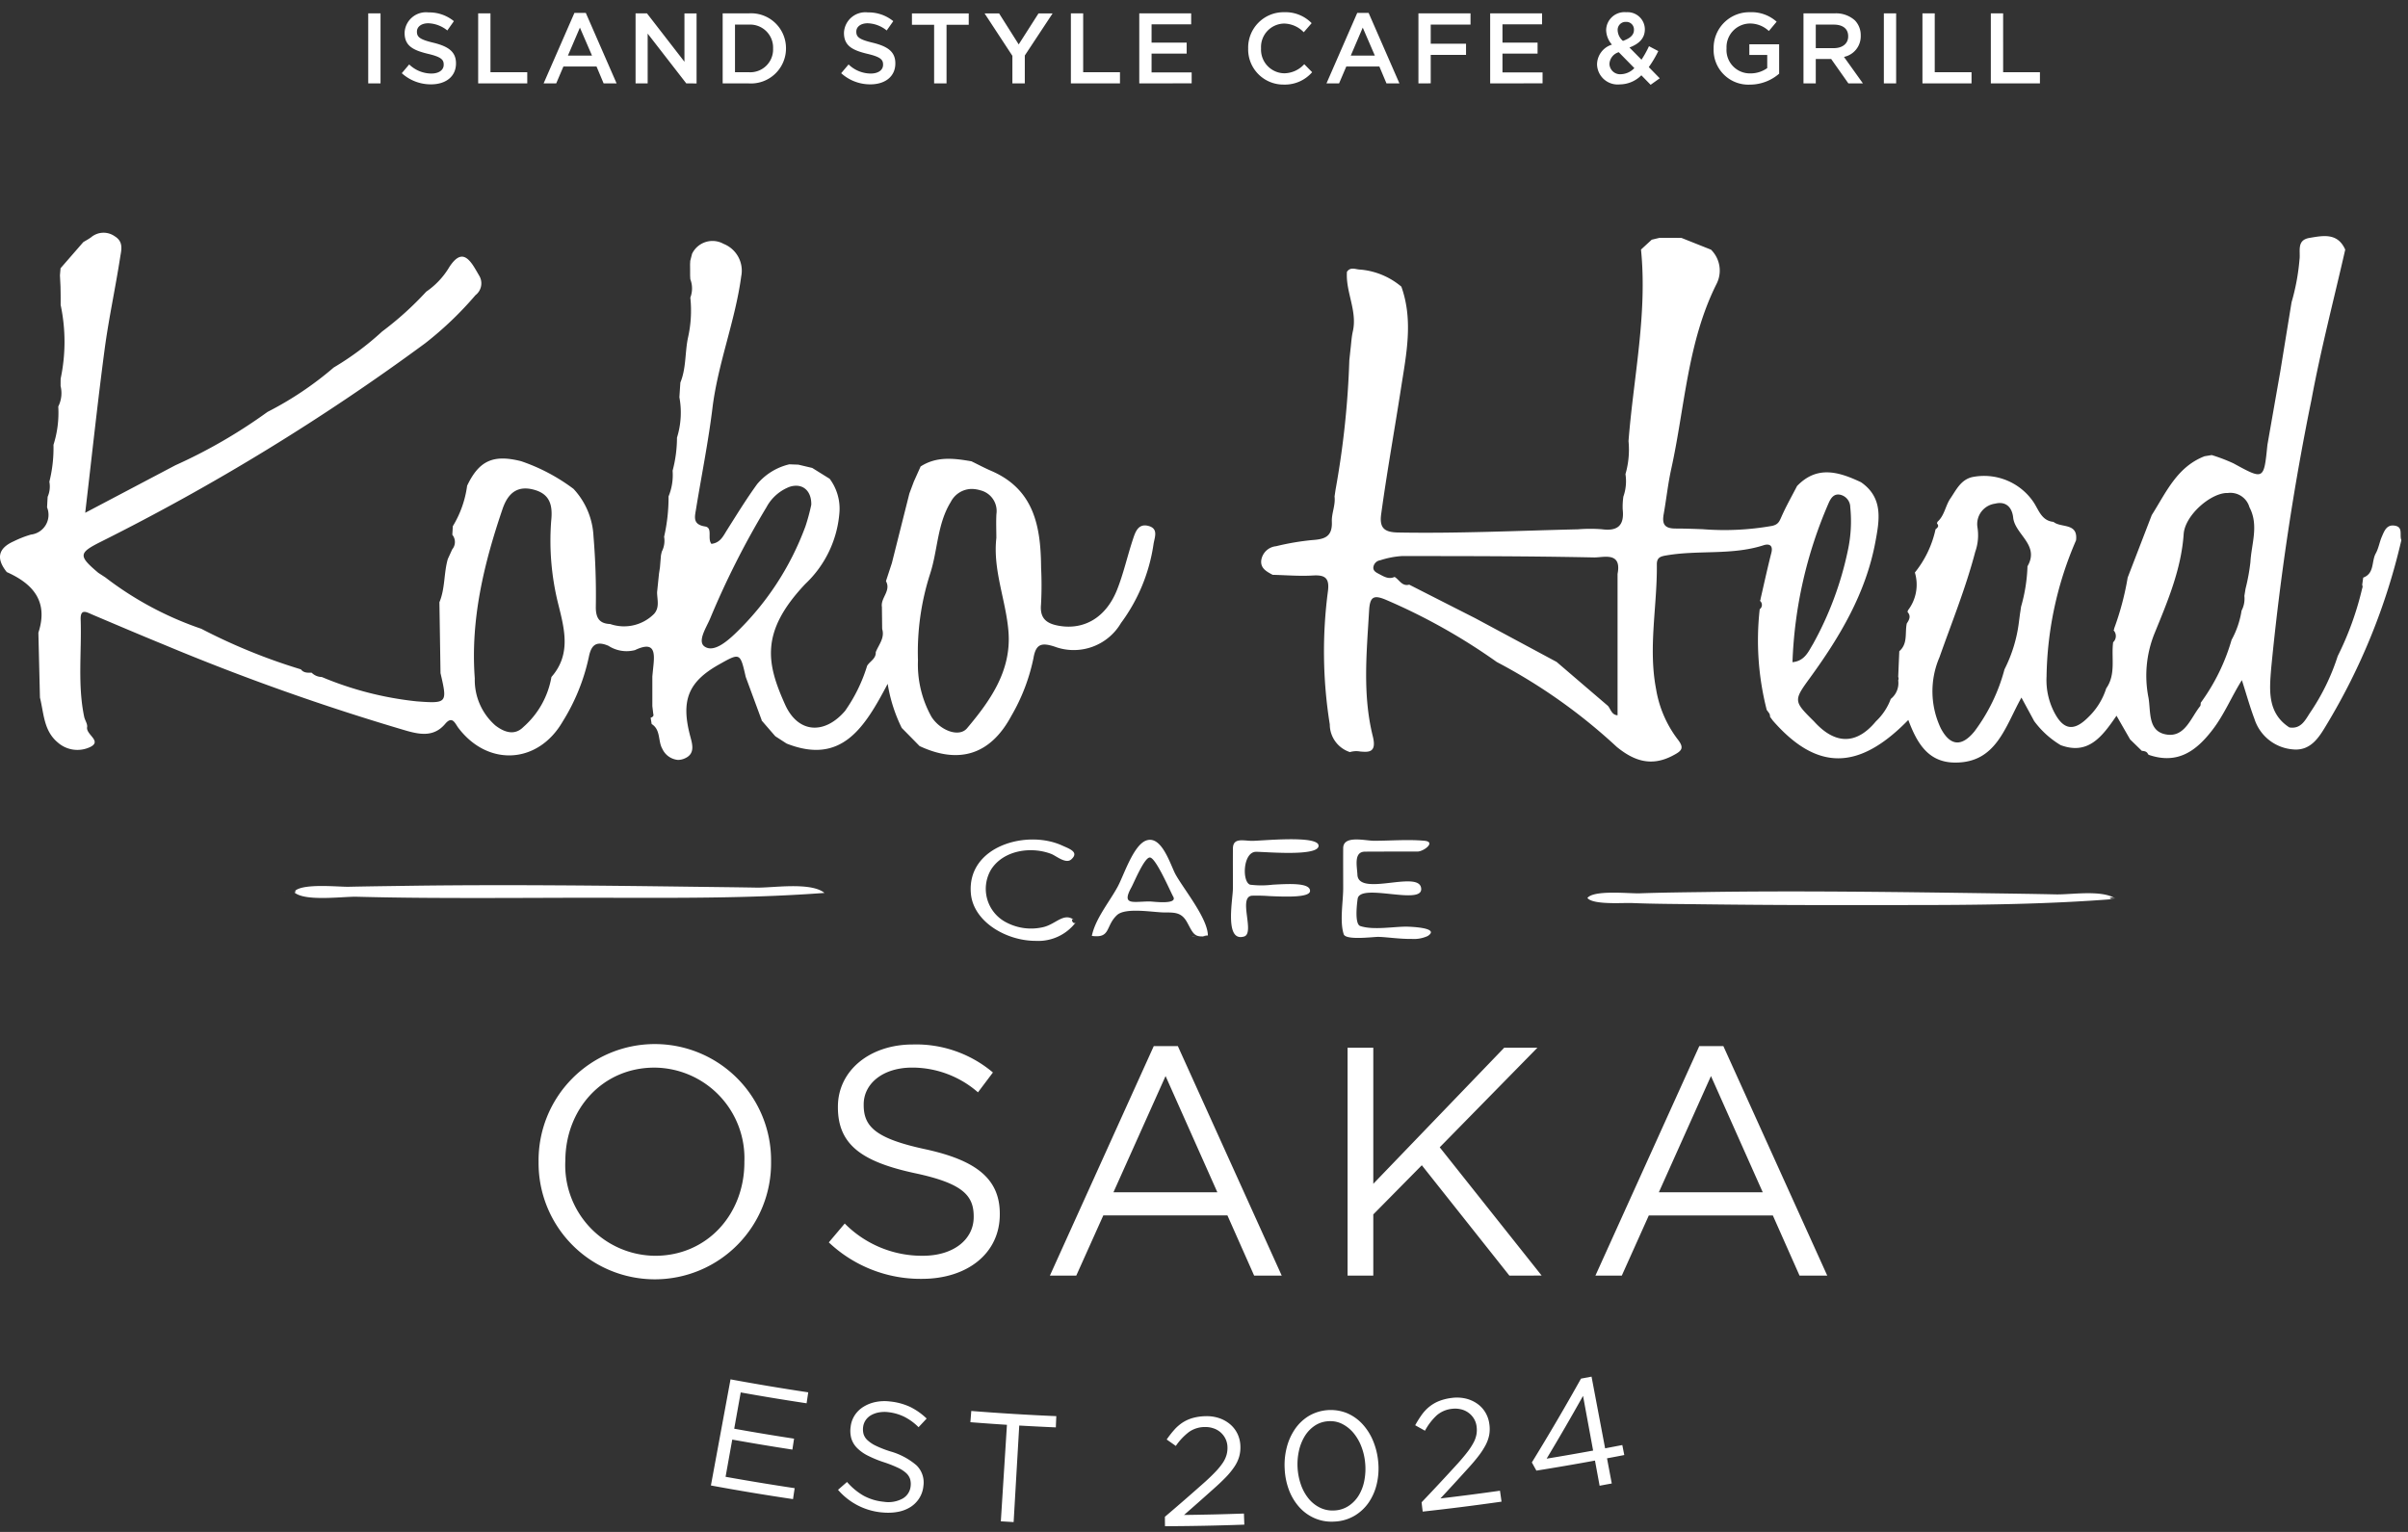 <svg xmlns="http://www.w3.org/2000/svg" xmlns:xlink="http://www.w3.org/1999/xlink" width="220" height="140" viewBox="0 0 220 140"><rect x="0" y="0" width="220" height="140" fill="#333333" stroke="none"/><defs><clipPath id="a"><rect width="220" height="140" transform="translate(-713 249)" fill="#fff" stroke="#707070" stroke-width="1"/></clipPath></defs><g transform="translate(713 -249)" clip-path="url(#a)"><path d="M106.428,134.618q1.868-1.588,3.685-3.207.571-.52.967-.94a5.994,5.994,0,0,0,.638-.786,2.575,2.575,0,0,0,.339-.716,2.339,2.339,0,0,0,.087-.716,1.808,1.808,0,0,0-.188-.778,1.867,1.867,0,0,0-1.1-.945,2.277,2.277,0,0,0-.77-.116,2.512,2.512,0,0,0-1.46.454,5.5,5.5,0,0,0-1.2,1.275c-.279-.2-.557-.391-.834-.588a9.076,9.076,0,0,1,.694-.89,3.793,3.793,0,0,1,.768-.665,3.431,3.431,0,0,1,.932-.415,4.629,4.629,0,0,1,1.165-.161,3.549,3.549,0,0,1,1.246.182,3.043,3.043,0,0,1,.989.557,2.625,2.625,0,0,1,.67.866,2.771,2.771,0,0,1,.268,1.111,3.12,3.12,0,0,1-.117,1.006,3.318,3.318,0,0,1-.438.91,6.9,6.9,0,0,1-.768.94c-.312.324-.685.68-1.124,1.066q-1.336,1.2-2.7,2.389,2.736-.032,5.471-.13c.013.338.024.676.037,1.014q-3.622.131-7.246.144C106.429,135.192,106.429,134.9,106.428,134.618Zm-14.99.413q.279-4.409.558-8.819-1.669-.107-3.34-.239c.028-.342.055-.683.082-1.026q3.881.308,7.768.473c-.015.342-.03.685-.043,1.027q-1.671-.072-3.343-.168-.258,4.412-.513,8.823C92.217,135.079,91.826,135.055,91.438,135.031Zm28.731-.257a4.046,4.046,0,0,1-1.44-1.012,4.937,4.937,0,0,1-.957-1.569,6.269,6.269,0,0,1-.4-1.948,6.392,6.392,0,0,1,.194-1.985,5.264,5.264,0,0,1,.758-1.675,4.142,4.142,0,0,1,1.258-1.186,3.974,3.974,0,0,1,3.461-.261,4.087,4.087,0,0,1,1.411.983,5.166,5.166,0,0,1,.986,1.539,6.491,6.491,0,0,1,.476,1.931,6.237,6.237,0,0,1-.124,1.993,5.024,5.024,0,0,1-.725,1.7,4.111,4.111,0,0,1-1.283,1.219,3.906,3.906,0,0,1-1.773.547c-.117.008-.232.013-.346.013A3.83,3.83,0,0,1,120.169,134.773Zm1.168-8.888a2.462,2.462,0,0,0-1.234.418,3.113,3.113,0,0,0-.9.949,4.377,4.377,0,0,0-.528,1.332,5.7,5.7,0,0,0,.187,3.117,4.207,4.207,0,0,0,.708,1.269,3.1,3.1,0,0,0,1.058.828,2.613,2.613,0,0,0,1.334.238,2.551,2.551,0,0,0,1.277-.43,3.053,3.053,0,0,0,.911-.965,4.078,4.078,0,0,0,.5-1.344,5.614,5.614,0,0,0,.076-1.571,5.52,5.52,0,0,0-.351-1.533,4.377,4.377,0,0,0-.725-1.246,3.25,3.25,0,0,0-1.035-.822,2.372,2.372,0,0,0-1.076-.248C121.476,125.877,121.406,125.879,121.337,125.885Zm-40.758,8.333a6,6,0,0,1-4.015-2.066q.412-.358.822-.717a5.929,5.929,0,0,0,1.494,1.244,4.785,4.785,0,0,0,1.854.564,2.715,2.715,0,0,0,1.717-.283A1.455,1.455,0,0,0,83.2,131.8a1.6,1.6,0,0,0-.054-.637,1.3,1.3,0,0,0-.356-.54,2.958,2.958,0,0,0-.764-.492,11.3,11.3,0,0,0-1.273-.5,10.417,10.417,0,0,1-1.463-.6,3.727,3.727,0,0,1-.991-.706,2.113,2.113,0,0,1-.518-.862,2.592,2.592,0,0,1-.062-1.09,2.41,2.41,0,0,1,.381-1.048,2.538,2.538,0,0,1,.787-.76,3.376,3.376,0,0,1,1.1-.435,4.055,4.055,0,0,1,1.32-.051,5.707,5.707,0,0,1,1.865.506,6,6,0,0,1,1.489,1.055c-.247.264-.492.528-.74.791a5.031,5.031,0,0,0-1.315-.959,4.425,4.425,0,0,0-1.44-.415,2.87,2.87,0,0,0-.885.025,2.241,2.241,0,0,0-.706.256,1.482,1.482,0,0,0-.488.452,1.4,1.4,0,0,0-.229.612,1.673,1.673,0,0,0,.036.645,1.26,1.26,0,0,0,.352.562,3.054,3.054,0,0,0,.781.521,9.841,9.841,0,0,0,1.325.515,6.258,6.258,0,0,1,2.384,1.273,2.188,2.188,0,0,1,.631,1.865,2.55,2.55,0,0,1-.373,1.127,2.609,2.609,0,0,1-.807.814,3.258,3.258,0,0,1-1.167.445,4.526,4.526,0,0,1-.838.077A5.524,5.524,0,0,1,80.579,134.218Zm49.3-.923q1.694-1.777,3.332-3.577.516-.578.866-1.036a6.005,6.005,0,0,0,.552-.85,2.559,2.559,0,0,0,.264-.748,2.366,2.366,0,0,0,.011-.722,1.783,1.783,0,0,0-.268-.753,1.878,1.878,0,0,0-1.2-.824,2.272,2.272,0,0,0-.78-.035,2.524,2.524,0,0,0-1.406.607,5.47,5.47,0,0,0-1.062,1.394q-.447-.247-.893-.5a9.495,9.495,0,0,1,.6-.958,3.779,3.779,0,0,1,.7-.742,3.456,3.456,0,0,1,.883-.512,4.687,4.687,0,0,1,1.144-.283,3.576,3.576,0,0,1,1.259.049,3.045,3.045,0,0,1,1.044.45,2.624,2.624,0,0,1,.759.789,2.743,2.743,0,0,1,.383,1.078,3.111,3.111,0,0,1-.009,1.012,3.38,3.38,0,0,1-.342.952,6.922,6.922,0,0,1-.667,1.015c-.275.355-.609.75-1.007,1.179q-1.206,1.337-2.441,2.66,2.722-.32,5.439-.706c.048.335.1.671.142,1q-3.6.513-7.2.908Q129.926,133.722,129.88,133.295Zm-64.929-1.538,1.792-9.7q3.54.652,7.1,1.187-.074.5-.15,1-3.013-.452-6.019-.992l-.594,3.316q2.73.49,5.468.909l-.154,1q-2.751-.423-5.493-.914-.306,1.7-.61,3.4,3.151.564,6.312,1.039-.076.5-.15,1Q68.693,132.447,64.951,131.756Zm80.77-2.277q-2.672.491-5.352.918-.208-.374-.415-.748,2.338-3.807,4.49-7.66l.964-.18q.62,3.275,1.24,6.551.786-.15,1.57-.3c.06.305.121.608.18.913q-.787.155-1.577.3l.435,2.3q-.555.1-1.111.206Zm-4.414-.176q2.125-.348,4.245-.738l-.921-5Q143.021,126.445,141.307,129.3Zm-92.1-27.08v-.059a10.621,10.621,0,1,1,21.241-.06v.06a10.621,10.621,0,1,1-21.241.059Zm2.44-.12v.06a8.28,8.28,0,0,0,8.211,8.6c4.76,0,8.151-3.807,8.151-8.537v-.059a8.28,8.28,0,0,0-8.211-8.6C55.042,93.565,51.651,97.374,51.651,102.1Zm24.074,7.438,1.457-1.726a9.919,9.919,0,0,0,7.141,2.946c2.8,0,4.641-1.489,4.641-3.541v-.059c0-1.934-1.042-3.034-5.415-3.956-4.79-1.041-6.991-2.588-6.991-6.011v-.059c0-3.272,2.886-5.683,6.844-5.683a10.866,10.866,0,0,1,7.318,2.559L89.35,95.827a9.144,9.144,0,0,0-6.008-2.261c-2.708,0-4.433,1.487-4.433,3.361v.059c0,1.964,1.071,3.064,5.652,4.046,4.641,1.012,6.783,2.708,6.783,5.89v.06c0,3.569-2.975,5.891-7.11,5.891A12.184,12.184,0,0,1,75.725,109.542Zm88.69,3.034-2.44-5.5H150.64l-2.469,5.5h-2.41l9.49-20.974h2.2l9.491,20.974Zm-12.853-7.617h9.491l-4.73-10.62ZM137.9,112.576l-8-10.085-4.433,4.493v5.593h-2.35V91.751h2.35v12.435l11.96-12.435h3.034l-8.924,9.1,9.312,11.722Zm-23.319,0-2.44-5.5H100.8l-2.469,5.5h-2.41l9.49-20.974h2.2l9.49,20.974Zm-12.853-7.617h9.491l-4.73-10.62ZM88.7,77.634c-.359-4.3,5.09-5.841,8.327-4.369.676.308,1.593.6.854,1.268-.493.454-1.364-.3-1.817-.486-1.836-.714-4.37-.366-5.512,1.412a3.451,3.451,0,0,0,1.4,4.847,4.85,4.85,0,0,0,3.383.418c1.16-.281,1.9-1.414,2.852-.6-.238-.2-.277-.064-.222.068s.207.265.348.063a4.3,4.3,0,0,1-3.689,1.73C91.9,81.986,88.906,80.207,88.7,77.634Zm38.569,4.086c-.549-.049-1.044-.1-1.371-.1-.474,0-2.947.33-3.133-.242-.383-1.177-.048-2.971-.048-4.207s-.009-2.445,0-3.669c.017-1.2,2-.665,2.818-.665,1.507,0,3.1-.139,4.605,0,1.087.1-.06.984-.643.987-.69,0-1.381,0-2.071,0-.906,0-1.813,0-2.718.008-1.051.007-.725,1.337-.692,2.1.045,1.079,1.573.91,3.053.741,1.4-.16,2.76-.32,2.776.581.009.742-1.39.594-2.817.446s-2.881-.3-2.991.445c-.058.421-.3,2.314.246,2.487,1.184.385,2.964.055,4.208.053-.034,0,3.21.041,1.948.856a3.015,3.015,0,0,1-1.491.265C128.4,81.815,127.808,81.768,127.265,81.72Zm-14.627-4.5c0-1.226-.009-2.451,0-3.676.014-1.027.947-.7,1.769-.7s5.96-.526,6.054.416c.088.8-2.8.717-4.537.635-.548-.026-.983-.051-1.175-.049-1.2.008-1.3,2.757-.536,3.006a8.419,8.419,0,0,0,2.051,0c1.565-.089,3.4-.178,3.421.554.021.629-2.141.557-3.747.485a14.846,14.846,0,0,0-1.577-.033c-1.264.146.308,3.423-.7,3.727a1.129,1.129,0,0,1-.321.052C111.945,81.64,112.639,78.127,112.639,77.224Zm-2.754,4.352a1.217,1.217,0,0,1-.508-.056l-.067.013.067-.013c-.392-.145-.554-.553-.918-1.216-.5-.912-1.09-.912-2.073-.912-1.007,0-3.562-.491-4.344.248-1.068,1.006-.541,2.136-2.291,1.894.32-1.567,1.6-3.1,2.348-4.474.563-1.024,1.437-3.823,2.62-4.244,1.425-.508,2.209,2.235,2.676,3.094.772,1.39,2.957,4.035,2.957,5.6,0-.045-.346.027-.466.063a2.571,2.571,0,0,0,.363-.043,3.247,3.247,0,0,1-.392.063C109.829,81.595,109.844,81.587,109.885,81.575Zm-4.834-3.188c.32.007,2.561.317,2.134-.441-.27-.476-1.6-3.6-2.142-3.578-.507.012-1.452,2.322-1.677,2.726-.935,1.688.162,1.3,1.632,1.293Zm0,0h-.014Zm-.014,0H105Zm3.913,3.188a2.634,2.634,0,0,0,.359-.042,3.291,3.291,0,0,1-.389.062C108.895,81.595,108.91,81.587,108.95,81.575Zm1.4-.063-.1.02ZM98.316,80.249l-.006.008Zm73.321-1.535q-1.809,0-3.614,0-6.388.005-12.779-.075c-2.033-.028-4.067-.028-6.107-.11-.175-.007-.454,0-.787,0-1.143.022-2.927.042-3.32-.465.437-.559,2.334-.506,3.656-.453.469.018.865.037,1.1.029,1.971-.068,3.941-.091,5.909-.117,4.3-.066,8.6-.067,12.9-.039s8.591.088,12.89.148c2.121.031,4.242.058,6.357.105.387.008.886-.022,1.43-.053,1.427-.08,3.168-.161,4.032.464-.253-.183-.551-.119-.542-.055.006.043.151.085.542.055-6.375.512-12.812.563-19.229.563ZM104.1,78.387h.013Zm-.04,0h.04Zm-65.226-.334q-3.118-.02-6.234-.1c-.347-.011-.874.022-1.474.055-1.551.085-3.593.169-4.27-.484.076.072.125.018.138-.036s-.005-.095-.056-.056c.554-.541,2.5-.483,3.827-.426.463.02.851.04,1.079.035,2.1-.045,4.206-.068,6.307-.1,4.163-.051,8.325-.054,12.49-.031s8.322.072,12.486.127c2.006.027,4.015.046,6.022.082.4.005.944-.03,1.543-.065,1.646-.1,3.735-.193,4.633.549-6.277.475-12.607.46-18.916.446-1.692,0-3.383-.008-5.071,0-2.6.008-5.2.019-7.8.019Q41.189,78.068,38.838,78.053Zm-11.926-.6a.518.518,0,0,0-.053.066A.34.34,0,0,1,26.912,77.456Zm-.924-.011a.607.607,0,0,0-.063.076A.361.361,0,0,1,25.988,77.445Zm.954-.015a.28.28,0,0,0-.03.026A.169.169,0,0,1,26.941,77.43Zm-.935,0-.019.015A.108.108,0,0,1,26.006,77.43Zm.615-.121a1.164,1.164,0,0,0-.077.093C26.575,77.355,26.606,77.309,26.621,77.309ZM178.566,65.69c-2.468-.031-3.46-1.878-4.22-3.894-4.534,4.654-8.34,4.665-12.36.078-.091-.12-.18-.243-.271-.365a.628.628,0,0,0-.065-.305c-.088-.12-.177-.243-.266-.366l.023.021a25.617,25.617,0,0,1-.637-9.182.486.486,0,0,0,.019-.774.213.213,0,0,0,.059-.165c.325-1.406.629-2.816.987-4.212.181-.708-.211-.856-.7-.7-2.875.934-5.893.431-8.813.919-.568.094-.958.162-.949.847.04,3.8-.8,7.577-.07,11.382a10.334,10.334,0,0,0,1.961,4.576c.668.846.378,1.082-.487,1.531-1.958,1.009-3.533.427-5.062-.819A50.849,50.849,0,0,0,136.75,56.5a54.715,54.715,0,0,0-10.165-5.7c-1.105-.46-1.427-.238-1.5.986-.224,3.85-.612,7.686.338,11.506.377,1.518-.393,1.453-1.163,1.387a1.974,1.974,0,0,0-.928.054,2.664,2.664,0,0,1-1.84-2.533A42.138,42.138,0,0,1,121.327,50c.142-1.157-.255-1.472-1.362-1.407-1.226.076-2.461-.032-3.693-.061-.545-.294-1.133-.59-1.039-1.338a1.515,1.515,0,0,1,1.354-1.276,23.331,23.331,0,0,1,3.255-.558c1.146-.076,1.9-.271,1.839-1.695-.033-.743.344-1.5.247-2.292.032-.222.065-.449.1-.672a80.816,80.816,0,0,0,1.249-11.776l.108-1.006c.068-.543.09-1.093.211-1.624.433-1.884-.669-3.608-.536-5.457.343-.494.81-.2,1.233-.2a6.7,6.7,0,0,1,3.738,1.559c1.108,3.091.446,6.212-.03,9.268-.595,3.843-1.287,7.672-1.815,11.53-.18,1.308.346,1.648,1.551,1.67,5.48.1,10.951-.165,16.425-.291a13.873,13.873,0,0,1,2.179-.007c1.464.2,2.079-.356,1.911-1.828a6.468,6.468,0,0,1,.064-1.16,4.2,4.2,0,0,0,.19-2.047,8.082,8.082,0,0,0,.279-3.025c.454-5.828,1.732-11.6,1.141-17.5.325-.3.653-.6.977-.9q.359-.088.718-.171c.667,0,1.335,0,2,.006l2.7,1.075a2.685,2.685,0,0,1,.521,3.1c-2.679,5.33-2.9,11.257-4.153,16.934-.3,1.358-.445,2.749-.689,4.12-.16.89.042,1.332,1.078,1.332.822,0,1.643.029,2.465.059a25.034,25.034,0,0,0,6.347-.3c.557-.121.67-.386.86-.819.422-.965.948-1.886,1.432-2.825,1.84-1.917,3.831-1.294,5.842-.349,2.069,1.429,1.681,3.489,1.313,5.467-.869,4.667-3.229,8.638-5.976,12.416-1.511,2.074-1.5,2.125.366,3.97,1.923,2.138,3.879,2.159,5.661,0a5.333,5.333,0,0,0,1.356-2.047,1.843,1.843,0,0,0,.68-1.7.375.375,0,0,0,0-.314q.049-1.176.1-2.348c.8-.688.5-1.677.683-2.533.224-.335.408-.678.067-1.05l.041-.154a3.848,3.848,0,0,0,.632-3.453,9.5,9.5,0,0,0,1.889-3.951c.179-.144.357-.288.131-.533l.04-.148c.652-.573.725-1.469,1.189-2.144.527-.77.926-1.674,1.961-1.94a5.459,5.459,0,0,1,5.643,2.3c.469.712.726,1.684,1.813,1.787.679.573,2.259.048,2.058,1.69a32.343,32.343,0,0,0-2.693,12.441,6.4,6.4,0,0,0,.682,3.231c.848,1.663,1.8,1.811,3.1.519a6.284,6.284,0,0,0,1.667-2.661c.913-1.3.446-2.811.635-4.22A.776.776,0,0,0,193.1,53.6a.226.226,0,0,0,.054-.161,25.755,25.755,0,0,0,1.235-4.655q1.1-2.854,2.2-5.711c1.308-2.064,2.3-4.4,4.824-5.377l.655-.108a15.6,15.6,0,0,1,1.993.761c2.777,1.516,2.769,1.534,3.094-1.69q.587-3.352,1.175-6.7.516-3.164,1.031-6.332a19.862,19.862,0,0,0,.724-3.884c.113-.765-.3-1.794.909-2,1.247-.209,2.579-.495,3.271,1.071-1.036,4.552-2.221,9.076-3.074,13.662A236.694,236.694,0,0,0,207.5,57.083c-.15,1.9-.393,4.065,1.658,5.393,1.061.182,1.46-.677,1.885-1.327a20.109,20.109,0,0,0,2.536-5.191,28.173,28.173,0,0,0,2.236-6.191.374.374,0,0,0,0-.315c.03-.222.063-.442.094-.664,1.049-.386.741-1.485,1.145-2.21.262-.472.342-1.044.561-1.543s.426-1.1,1.145-1c.842.113.438.873.635,1.325a57.746,57.746,0,0,1-6.884,16.954c-.649,1.078-1.426,2.364-3.087,2.166A4.02,4.02,0,0,1,205.97,61.7c-.421-1.122-.742-2.282-1.147-3.542-.94,1.495-1.589,3.093-2.63,4.469-1.5,1.984-3.215,3.258-5.847,2.368l-.089-.055c-.1-.266-.33-.3-.573-.321-.355-.346-.713-.695-1.069-1.04-.39-.678-.779-1.355-1.246-2.17-1.339,1.958-2.6,3.607-5.1,2.69a8.277,8.277,0,0,1-2.423-2.2c-.361-.671-.725-1.338-1.164-2.149-1.5,2.689-2.294,5.941-6.033,5.941Zm3.706-23.66a1.882,1.882,0,0,0-1.61,2.142,4.551,4.551,0,0,1-.2,2.259c-.86,3.287-2.138,6.436-3.266,9.633a7.863,7.863,0,0,0,.122,6.5c.864,1.635,1.914,1.7,3.075.274a16.475,16.475,0,0,0,2.742-5.667,13.064,13.064,0,0,0,1.323-4.364q.046-.339.089-.677c.036-.226.07-.452.1-.679a15.05,15.05,0,0,0,.589-3.7c1.12-1.92-1.067-2.861-1.3-4.381-.076-.87-.512-1.4-1.237-1.4A1.825,1.825,0,0,0,182.273,42.03Zm21.174-.977c-1.509.031-3.823,2.047-3.941,3.753-.224,3.239-1.475,6.169-2.665,9.085a10.3,10.3,0,0,0-.549,5.873c.22,1.266-.071,3.036,1.575,3.351,1.733.332,2.265-1.482,3.14-2.574.061-.078.044-.215.064-.325a18.35,18.35,0,0,0,2.813-5.741,8.119,8.119,0,0,0,.911-2.668,2.363,2.363,0,0,0,.257-1.348c.036-.219.072-.438.106-.655a18.252,18.252,0,0,0,.446-2.428c.089-1.672.786-3.366-.089-5.021a1.806,1.806,0,0,0-1.975-1.3ZM134.772,52.493l7.445,4q2.346,2.013,4.694,4.022c.258.315.337.821.873.855V48.449c.331-1.689-.752-1.613-1.615-1.536-.2.017-.383.034-.536.031-5.857-.122-11.716-.125-17.575-.125a7.984,7.984,0,0,0-1.954.383.735.735,0,0,0-.635.683c0,.313.286.446.534.577.444.236.877.509,1.409.262.437.255.672.887,1.338.707Q131.762,50.966,134.772,52.493Zm32.293-10.509a39.919,39.919,0,0,0-3.3,14.531c1.127-.105,1.462-.989,1.867-1.643a30.455,30.455,0,0,0,3.186-8.54,12.623,12.623,0,0,0,.226-3.979,1.177,1.177,0,0,0-.862-1.126.943.943,0,0,0-.248-.035C167.5,41.192,167.253,41.549,167.065,41.984ZM60.514,64.438c-.417-.719-.129-1.739-.977-2.27-.031-.188-.061-.38-.094-.571.163-.065.315-.139.24-.363-.028-.232-.055-.468-.084-.7q0-1.361,0-2.721.049-.5.1-1c.136-1.308.04-2.218-1.687-1.4a3.049,3.049,0,0,1-2.424-.394c-1.2-.515-1.6.024-1.8,1.068a18.418,18.418,0,0,1-2.389,5.869c-2.246,3.871-6.817,4.127-9.516.572-.305-.4-.546-1.161-1.21-.374-1.015,1.2-2.264.989-3.544.626A213.079,213.079,0,0,1,14.942,54.9c-2.168-.887-4.321-1.806-6.478-2.719-.526-.221-1.129-.623-1.094.437.1,2.961-.291,5.942.319,8.881.067.325.321.661.27.951-.122.685,1.362,1.256.32,1.8a2.709,2.709,0,0,1-3.005-.4C3.987,62.781,4.01,61.19,3.65,59.749q-.072-2.967-.143-5.927c.925-2.832-.457-4.459-2.889-5.541-1-1.25-.788-2.18.645-2.816a9.644,9.644,0,0,1,1.561-.609A1.816,1.816,0,0,0,4.3,42.37c.017-.321.034-.643.053-.967a2.354,2.354,0,0,0,.157-1.378,12.678,12.678,0,0,0,.376-3.374,9.641,9.641,0,0,0,.437-3.5,2.719,2.719,0,0,0,.213-1.87c0-.224,0-.448.005-.674a16.254,16.254,0,0,0,0-6.738c0-.223,0-.448,0-.672,0-.332-.008-.664-.013-1l-.051-1.033c.017-.218.036-.433.055-.649L7.61,18.127c.236-.144.484-.275.708-.438a1.766,1.766,0,0,1,2.158-.1c.851.517.6,1.288.5,1.944-.435,2.808-1.044,5.592-1.419,8.405-.637,4.806-1.151,9.63-1.772,14.925l8.238-4.343a47.824,47.824,0,0,0,8.422-4.878,30.577,30.577,0,0,0,6.042-4.054A26.464,26.464,0,0,0,34.907,26.3a29.443,29.443,0,0,0,4.037-3.647,7.147,7.147,0,0,0,2.129-2.284c.917-1.373,1.561-1.074,2.274.085.143.235.281.474.418.712a1.357,1.357,0,0,1-.323,1.807,31.556,31.556,0,0,1-4.6,4.4A203.045,203.045,0,0,1,9.193,45.522c-2.031,1.019-2.033,1.284-.216,2.824.218.141.433.284.651.424a30.507,30.507,0,0,0,8.764,4.693,53.007,53.007,0,0,0,9.1,3.709c.254.337.62.309.981.305a1.33,1.33,0,0,0,.923.393,30.577,30.577,0,0,0,8.665,2.225c2.813.212,2.818.154,2.185-2.58l-.1-6.478c.532-1.263.393-2.658.769-3.954.135-.291.27-.585.4-.878a1.039,1.039,0,0,0,.01-1.332c.016-.26.031-.522.045-.784a9.549,9.549,0,0,0,1.308-3.7c1.1-2.317,2.41-2.875,4.929-2.242A17.151,17.151,0,0,1,52.4,40.68a6.83,6.83,0,0,1,1.823,4.333,65.014,65.014,0,0,1,.212,6.506c.007.958.332,1.475,1.311,1.509a3.875,3.875,0,0,0,4.009-.924c.534-.6.28-1.307.278-1.982q.088-.851.175-1.7c.029-.192.058-.38.087-.57q.046-.552.091-1.1c.026-.113.049-.226.076-.337a2.159,2.159,0,0,0,.213-1.363,16.226,16.226,0,0,0,.406-3.685,5.148,5.148,0,0,0,.37-2.35,11.826,11.826,0,0,0,.4-3.022,7.7,7.7,0,0,0,.22-3.692c.029-.449.058-.9.089-1.342.535-1.3.414-2.718.688-4.063a11.2,11.2,0,0,0,.222-3.7,2.339,2.339,0,0,0,0-1.679c-.007-.109-.014-.22-.019-.331,0-.339,0-.678-.005-1.017.005-.11.011-.219.016-.33.056-.216.111-.433.167-.648a2.069,2.069,0,0,1,2.874-.909,2.635,2.635,0,0,1,1.616,2.973c-.551,4.092-2.127,7.948-2.63,12.053-.379,3.092-1,6.153-1.5,9.23-.114.7-.323,1.392.828,1.574.734.113.18,1.109.58,1.589.814-.095,1.078-.715,1.43-1.274.894-1.413,1.769-2.84,2.75-4.19a5.469,5.469,0,0,1,2.939-1.805l.827.031,1.265.3,1.593.991a4.574,4.574,0,0,1,.9,2.958,10,10,0,0,1-3.121,6.646c-4.16,4.4-3.541,7.273-1.849,11.038,1.182,2.622,3.6,2.762,5.476.571a14.507,14.507,0,0,0,2.016-4.124c.254-.42.82-.643.787-1.242.268-.689.841-1.292.587-2.124-.008-.669-.015-1.34-.024-2.009-.136-.826.861-1.477.37-2.36q.27-.826.541-1.653.8-3.182,1.6-6.36c.137-.364.272-.727.409-1.093.205-.456.412-.915.617-1.374,1.467-.948,3.051-.749,4.644-.472.6.291,1.19.608,1.8.871,3.953,1.7,4.536,5.134,4.563,8.855a32.053,32.053,0,0,1-.008,3.353c-.125,1.327.553,1.775,1.694,1.963,2.254.37,4.223-.76,5.234-3.251.6-1.489.948-3.083,1.453-4.613.225-.683.482-1.536,1.448-1.268.938.258.534,1.063.446,1.692a15.968,15.968,0,0,1-2.968,7.177,5.007,5.007,0,0,1-6.079,2.152c-1.147-.365-1.692-.279-1.917,1.055a17.455,17.455,0,0,1-2.022,5.28c-1.887,3.518-4.736,4.46-8.384,2.758q-.814-.832-1.629-1.657A14.129,14.129,0,0,1,81.1,58.493c-2.108,4-4.207,7.445-9.235,5.459-.336-.216-.67-.435-1.006-.651l-.055-.048c-.412-.476-.824-.951-1.236-1.43l.03.014q-.734-1.987-1.465-3.971c-.509-2.228-.509-2.228-2.443-1.139C62.88,58.306,62.2,60,63.05,63.24c.2.746.485,1.622-.45,2.053a1.572,1.572,0,0,1-.656.155A1.74,1.74,0,0,1,60.514,64.438ZM86.866,41.871c-1.246,2.02-1.183,4.395-1.886,6.561a23.31,23.31,0,0,0-1.112,7.923A9.786,9.786,0,0,0,85.1,61.505c.8,1.263,2.526,1.913,3.251,1.05,2.129-2.529,4.057-5.25,3.787-8.8-.22-2.881-1.443-5.636-1.109-8.593,0-.727-.034-1.456.006-2.182a1.947,1.947,0,0,0-1.462-2.17,2.846,2.846,0,0,0-.808-.126A2.172,2.172,0,0,0,86.866,41.871ZM45.9,42.554c-1.7,5-2.924,10.1-2.523,15.439a5.526,5.526,0,0,0,1.891,4.315c.823.626,1.752.935,2.55.131A7.861,7.861,0,0,0,50.38,57.87l-.015.017c1.857-2.1,1.194-4.439.617-6.765a23.837,23.837,0,0,1-.627-7.483c.152-1.425-.057-2.541-1.72-2.921A2.814,2.814,0,0,0,48,40.64C46.82,40.64,46.24,41.539,45.9,42.554ZM72.114,40.5a4.036,4.036,0,0,0-2.093,1.864,76.732,76.732,0,0,0-5.138,10.156c-.351.839-1.212,2.111-.491,2.58.8.524,1.931-.4,2.715-1.138a26,26,0,0,0,6.484-9.872,18.243,18.243,0,0,0,.529-1.961c.024-1.085-.557-1.739-1.388-1.739A1.913,1.913,0,0,0,72.114,40.5ZM149.957,2.881a2.811,2.811,0,0,1-1.964.832,1.886,1.886,0,0,1-2.083-1.828V1.867a1.916,1.916,0,0,1,1.361-1.79,2.078,2.078,0,0,1-.53-1.334v-.019a1.674,1.674,0,0,1,1.836-1.607,1.578,1.578,0,0,1,1.7,1.543v.019c0,.841-.558,1.343-1.407,1.662l1.1,1.114a9.314,9.314,0,0,0,.685-1.233l.85.447a10.084,10.084,0,0,1-.868,1.463l1,1.023-.832.593Zm-2.914-1.05v.018a.974.974,0,0,0,1.069.932,1.763,1.763,0,0,0,1.206-.558L147.893.77A1.185,1.185,0,0,0,147.043,1.831Zm.75-3.061v.018a1.356,1.356,0,0,0,.483.95c.659-.238,1.005-.539,1.005-1v-.019A.692.692,0,0,0,148.55-2,.726.726,0,0,0,147.793-1.23ZM156.561.442V.423a3.258,3.258,0,0,1,3.3-3.307,3.452,3.452,0,0,1,2.457.868l-.712.85a2.506,2.506,0,0,0-1.791-.685A2.163,2.163,0,0,0,157.74.405V.423a2.136,2.136,0,0,0,2.174,2.284,2.607,2.607,0,0,0,1.544-.484v-1.2h-1.635V.049h2.723V2.734a4.08,4.08,0,0,1-2.669,1A3.174,3.174,0,0,1,156.561.442Zm-42.526,0V.423a3.236,3.236,0,0,1,3.3-3.307,3.332,3.332,0,0,1,2.5,1l-.722.832a2.541,2.541,0,0,0-1.791-.795,2.146,2.146,0,0,0-2.11,2.256V.423a2.162,2.162,0,0,0,2.11,2.275,2.507,2.507,0,0,0,1.837-.832l.722.731a3.3,3.3,0,0,1-2.595,1.133A3.216,3.216,0,0,1,114.035.442ZM76.852,2.689l.676-.8a2.943,2.943,0,0,0,2.019.832c.695,0,1.133-.319,1.133-.8V1.895c0-.457-.256-.7-1.443-.978C77.875.588,77.107.185,77.107-.993v-.019a1.956,1.956,0,0,1,2.183-1.854,3.55,3.55,0,0,1,2.321.8l-.6.85a2.908,2.908,0,0,0-1.736-.658c-.658,0-1.041.338-1.041.759v.018c0,.493.292.713,1.516,1.005C81.1.24,81.8.725,81.8,1.785V1.8c0,1.2-.941,1.909-2.284,1.909A3.94,3.94,0,0,1,76.852,2.689Zm-40.144,0,.676-.8a2.945,2.945,0,0,0,2.02.832c.694,0,1.133-.319,1.133-.8V1.895c0-.457-.257-.7-1.444-.978C37.732.588,36.965.185,36.965-.993v-.019a1.955,1.955,0,0,1,2.182-1.854,3.549,3.549,0,0,1,2.321.8l-.6.85a2.906,2.906,0,0,0-1.736-.658c-.658,0-1.041.338-1.041.759v.018c0,.493.292.713,1.516,1.005C40.957.24,41.66.725,41.66,1.785V1.8c0,1.2-.941,1.909-2.283,1.909A3.941,3.941,0,0,1,36.708,2.689Zm145.179.931v-6.4h1.124V2.6h3.362V3.621Zm-6.248,0v-6.4h1.123V2.6h3.362V3.621Zm-3.526,0v-6.4h1.123v6.4Zm-3.242,0L167.3,1.391h-1.407V3.621H164.77v-6.4h2.849a2.576,2.576,0,0,1,1.846.64A1.933,1.933,0,0,1,170-.755v.018A1.919,1.919,0,0,1,168.469,1.2L170.2,3.621ZM165.893.4h1.644c.8,0,1.316-.42,1.316-1.069V-.691c0-.685-.493-1.06-1.325-1.06h-1.635ZM136.145,3.621v-6.4h4.742v1.005h-3.618V-.107h3.207V.9h-3.207V2.616h3.663v1Zm-6.554,0v-6.4h4.759v1.023h-3.636V-.006h3.226V1.017h-3.226v2.6Zm-2.92,0-.649-1.544H123l-.659,1.544H121.19L124-2.82h1.041l2.813,6.44Zm-3.262-2.54h2.2l-1.105-2.558Zm-19.323,2.54v-6.4h4.742v1.005h-3.618V-.107h3.207V.9h-3.207V2.616h3.663v1Zm-6.248,0v-6.4h1.123V2.6h3.362V3.621Zm-5.344,0V1.1l-2.54-3.874H91.28L93.071.058,94.88-2.775h1.288l-2.54,3.847V3.621Zm-7.151,0V-1.733H83.317V-2.775h5.189v1.042H86.478V3.621Zm-19.318,0v-6.4h2.385a3.188,3.188,0,0,1,3.4,3.18V.423a3.2,3.2,0,0,1-3.4,3.2ZM67.151,2.6h1.261A2.084,2.084,0,0,0,70.631.442V.423a2.1,2.1,0,0,0-2.219-2.174H67.151ZM62.7,3.621,59.172-.929v4.55H58.067v-6.4h1.041l3.425,4.423V-2.775H63.64v6.4Zm-7.551,0L54.5,2.077H51.475l-.658,1.544H49.666L52.48-2.82h1.041l2.813,6.44Zm-3.262-2.54h2.2L52.982-1.477Zm-8.2,2.54v-6.4h1.123V2.6h3.362V3.621Zm-10.045,0v-6.4h1.124v6.4Z" transform="translate(-713 253)" fill="#fff"/><path d="M105.934,135.981l0-.5q0-.29,0-.579v-.516l.177-.15c1.236-1.05,2.471-2.125,3.673-3.2.369-.336.684-.642.938-.911a5.521,5.521,0,0,0,.585-.719,2.084,2.084,0,0,0,.274-.574,1.854,1.854,0,0,0,.069-.566,1.323,1.323,0,0,0-.133-.566,1.367,1.367,0,0,0-.817-.7,1.771,1.771,0,0,0-.6-.09,2.01,2.01,0,0,0-1.177.36,5.046,5.046,0,0,0-1.087,1.161l-.288.4-.623-.438c-.207-.146-.414-.291-.62-.437l-.4-.286.281-.406a9.637,9.637,0,0,1,.732-.939,4.317,4.317,0,0,1,.868-.751,3.942,3.942,0,0,1,1.067-.477,5.144,5.144,0,0,1,1.289-.18h.1a4.017,4.017,0,0,1,1.321.21,3.553,3.553,0,0,1,1.149.649,3.136,3.136,0,0,1,.795,1.027,3.285,3.285,0,0,1,.318,1.31,3.634,3.634,0,0,1-.138,1.169,3.826,3.826,0,0,1-.5,1.045,7.421,7.421,0,0,1-.822,1.008c-.335.347-.723.715-1.154,1.095-.542.487-1.1.987-1.679,1.494,1.394-.025,2.767-.062,4.1-.11l.5-.018.019.5q.009.254.018.508t.018.506l.019.5-.5.018c-2.4.087-4.843.135-7.262.144Zm.995-1.015v.011c2.077-.012,4.168-.054,6.23-.124v-.015c-1.617.055-3.291.093-4.984.113Zm0-.118v.018l.912-.793q.469-.408.929-.812Q107.853,134.06,106.928,134.848Zm3.492-8.92a2.782,2.782,0,0,1,.589.127,2.366,2.366,0,0,1,1.39,1.191,2.311,2.311,0,0,1,.243.991,2.849,2.849,0,0,1-.106.867,3.078,3.078,0,0,1-.4.856,6.511,6.511,0,0,1-.692.854c-.185.2-.4.411-.642.64.307-.279.587-.549.834-.8a6.424,6.424,0,0,0,.711-.87,2.84,2.84,0,0,0,.375-.774,2.641,2.641,0,0,0,.1-.848,2.257,2.257,0,0,0-.219-.911,2.112,2.112,0,0,0-.542-.7,2.56,2.56,0,0,0-.83-.466A2.86,2.86,0,0,0,110.421,125.929Zm-3.131,1.512.024.017a5.354,5.354,0,0,1,1.014-.993,2.787,2.787,0,0,1,.779-.394,2.94,2.94,0,0,0-.787.351,3.271,3.271,0,0,0-.666.578Q107.473,127.2,107.29,127.44ZM93.078,135.63l-.5-.029c-.391-.023-.783-.047-1.172-.071l-.5-.031.032-.5q.142-2.237.283-4.475.122-1.923.243-3.846c-.962-.064-1.918-.133-2.849-.207l-.5-.04.041-.5c.028-.342.055-.682.082-1.025l.039-.5.5.04c2.561.2,5.169.362,7.75.472l.5.021-.022.5c-.015.341-.03.683-.043,1.024l-.02.5-.5-.021c-1.014-.043-1.951-.089-2.851-.14q-.243,4.162-.484,8.324Zm-1.109-1.067.168.01q.241-4.162.484-8.323l.029-.5.5.029c.9.053,1.831.1,2.834.146V125.9c-2.262-.1-4.541-.241-6.788-.414l0,.029c.929.071,1.88.138,2.833.2l.5.032-.032.5q-.138,2.172-.275,4.344Q92.095,132.575,91.969,134.563Zm29.694,1a4.339,4.339,0,0,1-1.687-.327,4.556,4.556,0,0,1-1.615-1.135,5.453,5.453,0,0,1-1.054-1.726,6.793,6.793,0,0,1-.437-2.1,6.914,6.914,0,0,1,.21-2.139,5.785,5.785,0,0,1,.831-1.833,4.656,4.656,0,0,1,1.408-1.328,4.473,4.473,0,0,1,3.916-.3,4.6,4.6,0,0,1,1.582,1.1,5.687,5.687,0,0,1,1.082,1.686,7.019,7.019,0,0,1,.514,2.079,6.773,6.773,0,0,1-.135,2.153,5.542,5.542,0,0,1-.8,1.866,4.625,4.625,0,0,1-1.438,1.366,4.416,4.416,0,0,1-2,.619C121.911,135.557,121.783,135.561,121.663,135.561Zm-.051-10.2c-.093,0-.189,0-.284.011a3.244,3.244,0,0,0-1.489.458,3.661,3.661,0,0,0-1.107,1.044,4.79,4.79,0,0,0-.685,1.518,5.919,5.919,0,0,0-.179,1.831,5.8,5.8,0,0,0,.371,1.795,4.458,4.458,0,0,0,.859,1.412,3.564,3.564,0,0,0,1.264.888,3.347,3.347,0,0,0,1.3.249c.1,0,.2,0,.311-.011a3.425,3.425,0,0,0,1.548-.476A3.631,3.631,0,0,0,124.651,133a4.547,4.547,0,0,0,.651-1.531,5.774,5.774,0,0,0,.114-1.835,6.019,6.019,0,0,0-.439-1.782,4.69,4.69,0,0,0-.89-1.391,3.606,3.606,0,0,0-1.24-.864A3.163,3.163,0,0,0,121.612,125.358ZM81.18,134.752a6.048,6.048,0,0,1-.656-.037,6.5,6.5,0,0,1-4.333-2.23l-.338-.378.383-.333q.411-.357.82-.716l.373-.328.33.371a5.458,5.458,0,0,0,1.367,1.141,4.312,4.312,0,0,0,1.663.5,2.25,2.25,0,0,0,1.407-.216.959.959,0,0,0,.506-.778,1.1,1.1,0,0,0-.034-.439.815.815,0,0,0-.225-.327,2.5,2.5,0,0,0-.634-.4,10.88,10.88,0,0,0-1.216-.474,10.951,10.951,0,0,1-1.534-.628,4.236,4.236,0,0,1-1.123-.8,2.618,2.618,0,0,1-.637-1.064,3.092,3.092,0,0,1-.079-1.3,2.912,2.912,0,0,1,.46-1.259,3.042,3.042,0,0,1,.939-.907,3.89,3.89,0,0,1,1.259-.5,4.572,4.572,0,0,1,1.482-.059,6.226,6.226,0,0,1,2.028.553A6.524,6.524,0,0,1,85,125.284l.36.342-.586.627q-.246.264-.494.528l-.35.372-.364-.358a4.557,4.557,0,0,0-1.183-.866,3.9,3.9,0,0,0-1.279-.368,2.39,2.39,0,0,0-.73.019,1.758,1.758,0,0,0-.55.2.982.982,0,0,0-.327.3.893.893,0,0,0-.147.394,1.185,1.185,0,0,0,.023.453.78.78,0,0,0,.219.335,2.6,2.6,0,0,0,.654.431,9.4,9.4,0,0,0,1.255.486l.006,0a6.67,6.67,0,0,1,2.576,1.391,2.677,2.677,0,0,1,.778,2.269,3.062,3.062,0,0,1-.446,1.344,3.115,3.115,0,0,1-.961.969,3.77,3.77,0,0,1-1.346.516A5.051,5.051,0,0,1,81.18,134.752Zm-1.523-10a2.666,2.666,0,0,0-.507.246,2.053,2.053,0,0,0-.636.612,1.9,1.9,0,0,0-.3.834,2.114,2.114,0,0,0,.045.883,1.607,1.607,0,0,0,.4.66,3.253,3.253,0,0,0,.86.608,9.967,9.967,0,0,0,1.393.569,11.845,11.845,0,0,1,1.332.52,3.41,3.41,0,0,1,.893.581,1.794,1.794,0,0,1,.488.752,2.106,2.106,0,0,1,.075.837,1.962,1.962,0,0,1-.991,1.538,2.561,2.561,0,0,1-.571.248,2.656,2.656,0,0,0,.781-.329,2.119,2.119,0,0,0,.653-.658,2.042,2.042,0,0,0,.3-.909,1.7,1.7,0,0,0-.484-1.461,5.834,5.834,0,0,0-2.19-1.155,10.358,10.358,0,0,1-1.39-.542,3.518,3.518,0,0,1-.91-.613,1.756,1.756,0,0,1-.483-.785,2.179,2.179,0,0,1-.05-.839,1.9,1.9,0,0,1,.309-.829,1.989,1.989,0,0,1,.65-.6A2.413,2.413,0,0,1,79.657,124.75Zm-2.368,7.433a5.57,5.57,0,0,0,1.3.945,5.29,5.29,0,0,0,.965.381,4.651,4.651,0,0,1-.923-.4,6.1,6.1,0,0,1-1.279-.985Zm4.539-7.509a4.885,4.885,0,0,1,.993.355,5.161,5.161,0,0,1,1.069.708l.051-.054a5.215,5.215,0,0,0-.991-.641A4.66,4.66,0,0,0,81.828,124.674Zm47.7,10.029-.062-.561q-.044-.4-.087-.795l-.025-.231.16-.168c1.134-1.189,2.252-2.39,3.324-3.568.325-.364.608-.7.839-1a5.538,5.538,0,0,0,.5-.776,2.077,2.077,0,0,0,.214-.6,1.856,1.856,0,0,0,.009-.571,1.3,1.3,0,0,0-.191-.547,1.379,1.379,0,0,0-.887-.609,1.78,1.78,0,0,0-.611-.028,2.021,2.021,0,0,0-1.135.483,5.011,5.011,0,0,0-.96,1.267l-.244.432-.439-.243q-.446-.246-.891-.495l-.432-.242.238-.434a10.044,10.044,0,0,1,.629-1.009,4.293,4.293,0,0,1,.789-.84,3.969,3.969,0,0,1,1.009-.586,5.209,5.209,0,0,1,1.268-.315,4.09,4.09,0,0,1,1.435.058,3.558,3.558,0,0,1,1.214.524,3.134,3.134,0,0,1,.9.936,3.255,3.255,0,0,1,.455,1.275,3.621,3.621,0,0,1-.012,1.171,3.9,3.9,0,0,1-.391,1.094,7.434,7.434,0,0,1-.715,1.089c-.3.383-.645.791-1.033,1.21-.5.553-1.006,1.109-1.515,1.662,1.374-.17,2.739-.351,4.074-.542l.5-.071.071.5c.048.335.1.671.142,1.006l.069.494-.494.07c-2.353.336-4.782.642-7.219.91Zm.883-1.115v.012c2.089-.234,4.169-.5,6.2-.781l0-.014c-1.624.228-3.289.442-4.956.638Zm-.013-.116,0,.017.826-.885q.47-.5.939-1.012Q131.3,132.531,130.4,133.471Zm2.552-9.239a2.774,2.774,0,0,1,.591.065,2.378,2.378,0,0,1,1.508,1.036,2.285,2.285,0,0,1,.346.962,2.876,2.876,0,0,1-.013.871,3.065,3.065,0,0,1-.313.894,6.536,6.536,0,0,1-.6.922c-.18.235-.388.489-.621.759.295-.326.561-.643.793-.942a6.442,6.442,0,0,0,.62-.942,2.9,2.9,0,0,0,.293-.811,2.63,2.63,0,0,0,.006-.848,2.262,2.262,0,0,0-.314-.886,2.111,2.111,0,0,0-.614-.639,2.566,2.566,0,0,0-.876-.377A2.916,2.916,0,0,0,132.953,124.232Zm-2.97,1.834.026.014a5.423,5.423,0,0,1,.907-1.1,2.806,2.806,0,0,1,.757-.484l-.017.007a2.968,2.968,0,0,0-.754.437,3.292,3.292,0,0,0-.6.645C130.193,125.737,130.088,125.9,129.983,126.066Zm-8.238,8.476a3.069,3.069,0,0,1-1.329-.294,3.61,3.61,0,0,1-1.228-.96,4.723,4.723,0,0,1-.794-1.419,6.2,6.2,0,0,1-.2-3.4,4.893,4.893,0,0,1,.59-1.482,3.633,3.633,0,0,1,1.042-1.1,2.967,2.967,0,0,1,1.48-.5c.079-.006.162-.009.243-.009a2.883,2.883,0,0,1,1.3.3,3.763,3.763,0,0,1,1.193.946,4.89,4.89,0,0,1,.81,1.387,6.047,6.047,0,0,1,.383,1.671,6.137,6.137,0,0,1-.083,1.709,4.594,4.594,0,0,1-.566,1.507,3.561,3.561,0,0,1-1.059,1.12,3.052,3.052,0,0,1-1.52.514C121.915,134.539,121.829,134.542,121.745,134.542Zm-.2-8.166c-.055,0-.112,0-.168.007a1.957,1.957,0,0,0-.991.332,2.6,2.6,0,0,0-.755.8,3.9,3.9,0,0,0-.466,1.18,5.2,5.2,0,0,0,.17,2.836,3.728,3.728,0,0,0,.623,1.12,2.579,2.579,0,0,0,.888.7,2.128,2.128,0,0,0,1.082.19,2.04,2.04,0,0,0,1.031-.344,2.571,2.571,0,0,0,.765-.811,3.6,3.6,0,0,0,.44-1.181,5.14,5.14,0,0,0,.068-1.431,5.047,5.047,0,0,0-.319-1.4,3.892,3.892,0,0,0-.641-1.1,2.768,2.768,0,0,0-.876-.7A1.866,1.866,0,0,0,121.544,126.377Zm-48.676,7.2-.494-.074c-2.508-.376-5.036-.8-7.514-1.257l-.492-.091,1.973-10.684.492.091c2.374.437,4.756.836,7.079,1.184l.493.074-.073.494q-.066.443-.133.886l-.092.613-.494-.074c-1.851-.278-3.713-.582-5.541-.906l-.418,2.331c1.658.294,3.326.569,4.963.819l.494.076-.305,1.992-.494-.076c-1.706-.262-3.39-.54-5.013-.828q-.158.877-.315,1.753l-.119.662c1.934.342,3.885.661,5.805.949l.495.074-.075.495q-.04.267-.08.534l-.07.469Zm-7.334-2.224c2.146.391,4.325.756,6.494,1.086l0-.015c-1.933-.294-3.892-.619-5.831-.966l-.492-.088.3-1.647q.2-1.123.4-2.245l.089-.492.492.088c1.61.289,3.285.57,4.986.835l0-.015c-1.649-.256-3.325-.537-4.987-.835l-.492-.088.77-4.3.492.088c1.814.326,3.666.633,5.511.915l0-.014c-2.016-.307-4.073-.652-6.126-1.025Zm80.21,1.006-.424-2.3c-1.619.294-3.256.573-4.872.83l-.346.055-.182-.328q-.2-.363-.4-.727l-.141-.255.153-.248c1.542-2.511,3.049-5.082,4.48-7.642l.115-.205.231-.043.963-.18.491-.092.093.491.559,2.951.588,3.107,1.074-.209.491-.1.135.683c.048.241.1.481.142.723l.1.49-.489.1c-.339.067-.7.136-1.089.211l.435,2.3-.492.092q-.556.1-1.113.207Zm.391-3.395.411,2.231.125-.023-.421-2.229h0l-.093-.492q-.34-1.8-.681-3.6l-.466-2.461-.081.015.2,1.062.921,5,.09.492Zm-1.745-3.956c-.688,1.214-1.391,2.426-2.1,3.623.9-.152,1.8-.309,2.681-.47ZM59.8,113.433a10.92,10.92,0,0,1-8.035-3.358,11.344,11.344,0,0,1-3.056-7.852v-.059A11.392,11.392,0,0,1,51.8,94.281a11.292,11.292,0,0,1,16.1-.03,11.345,11.345,0,0,1,3.055,7.852v.06a11.391,11.391,0,0,1-3.086,7.881A10.968,10.968,0,0,1,59.8,113.433Zm.059-21.54a10.1,10.1,0,0,0-10.151,10.27v.059A9.928,9.928,0,0,0,59.8,112.433a10.1,10.1,0,0,0,10.15-10.269v-.06A9.928,9.928,0,0,0,59.862,91.893Zm24.372,21.48a12.627,12.627,0,0,1-8.842-3.459l-.363-.324,2.1-2.493.384.347a9.385,9.385,0,0,0,6.805,2.817,4.953,4.953,0,0,0,3.063-.9,2.641,2.641,0,0,0,1.078-2.145v-.059c0-1.365-.37-2.486-5.019-3.467a12.985,12.985,0,0,1-5.506-2.216,5.2,5.2,0,0,1-1.882-4.285v-.059a5.715,5.715,0,0,1,2.118-4.453,8.147,8.147,0,0,1,5.226-1.73,11.3,11.3,0,0,1,7.631,2.669l.378.3-1.974,2.617-.4-.328a8.643,8.643,0,0,0-5.692-2.148c-2.316,0-3.933,1.177-3.933,2.861v.059c0,1.377.387,2.513,5.257,3.557a12.113,12.113,0,0,1,5.351,2.239,5.118,5.118,0,0,1,1.827,4.14v.06a5.831,5.831,0,0,1-2.189,4.672A8.459,8.459,0,0,1,84.234,113.374Zm-7.808-3.886a11.577,11.577,0,0,0,7.808,2.886c3.954,0,6.61-2.166,6.61-5.391v-.06c0-2.848-1.851-4.413-6.39-5.4a12.148,12.148,0,0,1-4.741-1.746,3.205,3.205,0,0,1-1.3-2.788v-.059A3.491,3.491,0,0,1,79.8,94.151a5.654,5.654,0,0,1,3.541-1.085,9.438,9.438,0,0,1,5.916,2.053l.765-1.015A10.305,10.305,0,0,0,83.4,91.953c-3.676,0-6.344,2.18-6.344,5.183v.059a4.2,4.2,0,0,0,1.517,3.512,12.1,12.1,0,0,0,5.08,2.01c4.288.9,5.809,2.068,5.809,4.445v.059c0,2.379-2.114,4.041-5.141,4.041a10.23,10.23,0,0,1-7.087-2.734Zm91.293,3.588H164.09l-2.44-5.5H150.964l-2.469,5.5h-3.509L154.929,91.1h2.846Zm-2.978-1h1.428L157.13,92.1h-1.555l-9.038,19.975h1.311l2.469-5.5H162.3Zm-22.864,1h-4.223l-7.8-9.832-3.893,3.945v5.887h-3.35V91.251h3.35v11.694l11.247-11.694h4.437l-9.449,9.638Zm-3.74-1h1.668l-8.943-11.256,8.4-8.569h-1.631l-12.673,13.176V92.251h-1.35v19.825h1.35v-5.3l4.974-5.041Zm-20.257,1h-3.628l-2.44-5.5H101.126l-2.469,5.5H95.148L105.09,91.1h2.847Zm-2.978-1h1.428L107.292,92.1h-1.557L96.7,112.076h1.311l2.469-5.5h11.984Zm-55.04-.815a8.468,8.468,0,0,1-6.255-2.683,9.323,9.323,0,0,1-2.456-6.414v-.06a9.279,9.279,0,0,1,2.425-6.384,8.631,8.631,0,0,1,12.481.03,9.326,9.326,0,0,1,2.455,6.415v.059a9.278,9.278,0,0,1-2.425,6.384A8.417,8.417,0,0,1,59.862,111.26Zm-.059-17.2c-4.362,0-7.651,3.456-7.651,8.038v.06c0,4.616,3.315,8.1,7.711,8.1,4.362,0,7.651-3.455,7.651-8.037v-.059C67.513,97.547,64.2,94.065,59.8,94.065Zm102.021,11.394H150.791l5.534-12.346Zm-9.489-1h7.948l-3.962-8.894Zm-40.35,1H100.951l5.535-12.346Zm-9.489-1h7.949l-3.962-8.894ZM94.621,82.486a7.565,7.565,0,0,1-4.186-1.3A4.8,4.8,0,0,1,88.2,77.674a4.487,4.487,0,0,1,1.164-3.5,6.809,6.809,0,0,1,4.979-1.949,7.029,7.029,0,0,1,2.89.589l.2.09c.523.229,1.117.488,1.208,1.045a1.06,1.06,0,0,1-.427.959,1.04,1.04,0,0,1-.716.272,2.713,2.713,0,0,1-1.283-.48,3.464,3.464,0,0,0-.338-.184,4.79,4.79,0,0,0-1.717-.312,3.705,3.705,0,0,0-3.192,1.529,2.7,2.7,0,0,0-.341,2.15,3.173,3.173,0,0,0,1.56,1.988,4.215,4.215,0,0,0,2.008.49,4.326,4.326,0,0,0,1.018-.119,3.8,3.8,0,0,0,.948-.429,2.73,2.73,0,0,1,1.32-.473,1.563,1.563,0,0,1,1.027.41l-.15.179-.005,0-.188.227.566.379-.018.025A4.757,4.757,0,0,1,94.621,82.486Zm-2.489-8.908a4.906,4.906,0,0,0-2.034,1.27,3.467,3.467,0,0,0-.9,2.744A3.823,3.823,0,0,0,91,80.363a6.542,6.542,0,0,0,3.62,1.123,4,4,0,0,0,2.9-1.056q-.011-.022-.02-.045t-.019-.049a2.073,2.073,0,0,0-.826.343,4.638,4.638,0,0,1-1.205.531,5.328,5.328,0,0,1-1.253.148,5.217,5.217,0,0,1-2.486-.612,4.176,4.176,0,0,1-2.051-2.619,3.686,3.686,0,0,1,.469-2.938A4.211,4.211,0,0,1,92.132,73.578Zm2.714-.338a5.669,5.669,0,0,1,1.4.341l.005,0a3.816,3.816,0,0,1,.473.249,2.193,2.193,0,0,0,.778.343c.03,0,.035,0,.042-.011.027-.025.049-.046.065-.064a4.186,4.186,0,0,0-.572-.285l-.216-.1A5.8,5.8,0,0,0,94.846,73.24Zm34.1,9.075c-.57,0-1.189-.05-1.725-.1l-.2-.018c-.436-.039-.847-.076-1.112-.076H125.9c-.078,0-.258.013-.448.028-.376.028-.892.067-1.379.067-.773,0-1.589-.081-1.784-.682a8.8,8.8,0,0,1-.134-3.147c.032-.44.062-.856.062-1.214q0-.574,0-1.146c0-.827,0-1.683,0-2.527.007-.479.239-1.278,1.716-1.278a9.719,9.719,0,0,1,1.008.07c.23.024.447.047.594.047.488,0,1-.015,1.493-.03.51-.015,1.038-.031,1.559-.031.6,0,1.129.022,1.6.066.866.082.91.622.9.785-.028.646-1,1.2-1.59,1.2-.692,0-1.383,0-2.074,0h-.906c-.708,0-1.281,0-1.806.009a.272.272,0,0,0-.179.045c-.142.157-.084.773-.053,1.1.014.151.028.293.033.428s.016.387.976.387a14.219,14.219,0,0,0,1.521-.121l.022,0a14.659,14.659,0,0,1,1.572-.125c1.42,0,1.729.651,1.738,1.2a.922.922,0,0,1-.265.676,1.9,1.9,0,0,1-1.415.4c-.5,0-1.1-.062-1.671-.121l-.018,0c-.559-.058-1.137-.118-1.614-.118-.655,0-.809.118-.83.137v0a5.193,5.193,0,0,0-.019,1.961,4.659,4.659,0,0,0,1.263.139c.468,0,.962-.035,1.44-.07.453-.033.882-.063,1.274-.064h.029c.164,0,.652.019,1.148.079.712.087,1.392.239,1.539.758.068.239.037.595-.5.938A3.3,3.3,0,0,1,128.947,82.315Zm-1.437-1.076c.464.039.975.076,1.437.076a5.478,5.478,0,0,0,.69-.037,10.313,10.313,0,0,0-1.152-.084C128.19,81.195,127.86,81.215,127.51,81.239Zm-4.3-.105a2.864,2.864,0,0,0,.862.085c.133,0,.271,0,.407-.009a3.6,3.6,0,0,1-.352-.094c-.618-.2-.692-1.022-.693-1.625a10.727,10.727,0,0,1,.107-1.406,1.116,1.116,0,0,1,.937-.908,1.764,1.764,0,0,1-.248-.1,1.255,1.255,0,0,1-.714-1.115c0-.109-.017-.239-.03-.377a2.438,2.438,0,0,1,.307-1.869,1.188,1.188,0,0,1,.911-.374l.66-.006c-.161-.009-.341-.028-.529-.048a8.964,8.964,0,0,0-.9-.065,1.375,1.375,0,0,0-.614.1c-.062.032-.1.062-.1.194-.007.836-.005,1.689,0,2.513q0,.574,0,1.149c0,.394-.032.828-.065,1.287A8.769,8.769,0,0,0,123.209,81.134Zm3.738-3.935.131.013.018,0c.576.06,1.12.116,1.568.116a1.679,1.679,0,0,0,.678-.088c0-.052-.021-.065-.073-.09a1.588,1.588,0,0,0-.664-.095,13.776,13.776,0,0,0-1.458.119l-.022,0Zm-.428-3.866,1.83,0q.572,0,1.145,0a.435.435,0,0,0,.126-.025c-.315-.018-.657-.027-1.033-.027-.506,0-1.026.015-1.53.03-.27.008-.546.016-.821.022ZM105.9,82.243l2.52-.752a.5.5,0,0,1,.05-.141c-.1-.159-.2-.339-.3-.533-.046-.086-.094-.177-.147-.273-.341-.626-.62-.652-1.634-.652-.272,0-.623-.031-1.03-.066-.5-.044-1.065-.093-1.588-.093-.953,0-1.276.17-1.383.271a2.726,2.726,0,0,0-.607.917,1.585,1.585,0,0,1-1.6,1.146,3.646,3.646,0,0,1-.5-.038l-.528-.073.107-.522a10.434,10.434,0,0,1,1.629-3.35c.283-.442.55-.86.77-1.263.133-.242.29-.6.472-1.021.594-1.367,1.334-3.068,2.419-3.455a1.523,1.523,0,0,1,.512-.091c1.281,0,1.973,1.606,2.478,2.778.114.264.212.492.292.639.2.368.533.857.881,1.375a12.854,12.854,0,0,1,2.087,3.969l1.279-.083a9.943,9.943,0,0,1,0-2.947c.032-.324.059-.6.059-.761q0-.525,0-1.05c0-.862,0-1.753.006-2.631a1.16,1.16,0,0,1,1.326-1.247c.161,0,.328.013.489.025s.311.023.454.023.433-.019.783-.04c.7-.043,1.764-.107,2.737-.107a10.581,10.581,0,0,1,1.833.123c.28.051,1.13.207,1.2.89a.8.8,0,0,1-.207.627c-.27.3-.841.609-3.032.609-.66,0-1.318-.027-1.818-.05l-.374-.018c-.345-.017-.618-.031-.757-.031h-.016c-.2,0-.332.275-.392.437a2.149,2.149,0,0,0,.029,1.6,2.362,2.362,0,0,0,.486.032c.345,0,.789-.025,1.259-.052l.1-.006c.551-.031,1.087-.06,1.588-.06a5.6,5.6,0,0,1,1.437.14c.783.214.915.69.924.955a.764.764,0,0,1-.22.56c-.336.347-1.031.488-2.4.489-.56,0-1.144-.024-1.647-.047l-.179-.008c-.437-.02-.815-.037-1.077-.037a2.149,2.149,0,0,0-.238.009l-.019,0a.853.853,0,0,0-.061.406,8.326,8.326,0,0,0,.086.969,7.015,7.015,0,0,1,.086,1.248c-.048.733-.412.994-.71,1.084a1.616,1.616,0,0,1-.466.073h0a1.143,1.143,0,0,1-.868-.382,1.466,1.466,0,0,1-.23-.345l-1.807.522.013.066-.113.022a2.7,2.7,0,0,1-.484.071.537.537,0,0,1-.119-.013Zm3.638-1.2.014.005a.664.664,0,0,0,.24.028,13.861,13.861,0,0,0-1.909-3.475c-.36-.536-.7-1.043-.926-1.451-.1-.192-.211-.439-.334-.725-.328-.76-.937-2.174-1.56-2.174a.52.52,0,0,0-.176.033c-.677.241-1.4,1.913-1.838,2.912-.192.441-.357.821-.512,1.1-.236.432-.512.864-.8,1.322a12.842,12.842,0,0,0-1.325,2.428c.229-.045.3-.19.466-.553a3.649,3.649,0,0,1,.826-1.221,2.175,2.175,0,0,1,1.256-.5.809.809,0,0,1-.318-.3c-.275-.467-.007-1.083.293-1.624.04-.071.124-.252.213-.443.816-1.746,1.282-2.527,1.889-2.541h.016c.582,0,1.072.694,2.278,3.23.131.275.244.513.295.6a.746.746,0,0,1,.024.774.982.982,0,0,1-.7.427,2.044,2.044,0,0,1,1.95,1.164c.054.1.1.193.152.282C109.27,80.76,109.395,80.984,109.538,81.046Zm3.931-7.75a.553.553,0,0,0-.286.042.393.393,0,0,0-.04.217c-.01.87-.008,1.758-.006,2.617q0,.526,0,1.052c0,.206-.028.494-.064.858a8.846,8.846,0,0,0,.019,2.785l.431-.028a8.556,8.556,0,0,0-.084-.978,2.967,2.967,0,0,1,.184-2.123.984.984,0,0,1,.626-.365,1.364,1.364,0,0,1-.189-.046c-.715-.235-.937-1.33-.787-2.29.163-1.038.728-1.686,1.476-1.691h.024c.164,0,.448.014.807.032l.372.018c.489.023,1.132.049,1.771.049a9.518,9.518,0,0,0,1.9-.137,9.418,9.418,0,0,0-1.687-.112c-.943,0-1.945.061-2.677.105-.4.024-.681.041-.842.042-.183,0-.36-.013-.531-.026C113.734,73.307,113.593,73.3,113.469,73.3Zm-8.475,4.591h.068c.061,0,.145.008.272.019.232.02.582.049.908.049a3.458,3.458,0,0,0,.377-.018c-.055-.113-.121-.251-.2-.411a19.269,19.269,0,0,0-1.378-2.553,11.9,11.9,0,0,0-1,1.859c-.109.234-.189.4-.245.5a2.877,2.877,0,0,0-.265.585,2.052,2.052,0,0,0,.22.01c.092,0,.2,0,.305-.008v-.036h.053v.034l.158-.008C104.492,77.9,104.738,77.889,104.994,77.887Zm10.759-.5.034,0,.178.008c.492.022,1.063.046,1.6.046a8.476,8.476,0,0,0,1.279-.074,5.883,5.883,0,0,0-1.019-.069c-.475,0-.995.027-1.531.058l-.1.006Zm58.32,1.828h-2.435q-1.81,0-3.613,0h-.754c-3.849,0-7.9-.025-12.032-.075q-.776-.011-1.551-.018c-1.5-.015-3.042-.031-4.57-.092-.047,0-.105,0-.18,0-.125,0-.275,0-.448.006l-.13,0c-.222,0-.483.009-.757.009-1.74,0-2.6-.193-2.966-.668l-.238-.307.239-.307c.37-.474,1.2-.676,2.784-.676.437,0,.876.015,1.286.032l.212.008c.363.014.665.027.85.02,1.86-.064,3.747-.089,5.572-.113l.347,0c2.486-.038,5.067-.057,7.892-.057,1.589,0,3.23.006,5.016.018,4.084.026,8.245.083,12.27.139l1.563.022c1.778.025,3.617.051,5.421.092.335.007.789-.018,1.271-.046l.12-.007c.517-.029,1.023-.055,1.536-.055a4.817,4.817,0,0,1,2.817.614l-.293.4.04.5h0C186.86,79.17,180.268,79.214,174.073,79.214Zm-4.664-1,2.229,0h2.435c2.756,0,5.59-.009,8.456-.064l-.113,0-1.563-.022c-4.023-.056-8.183-.113-12.263-.139-1.784-.012-3.423-.018-5.009-.018-2.819,0-5.4.018-7.878.056l-.348,0c-1.246.016-2.522.033-3.8.063.719.012,1.435.02,2.14.027q.777.008,1.554.018c4.13.05,8.174.075,12.019.075Zm-125.867.357c-1.762,0-3.3,0-4.707-.014-2.186-.014-4.229-.048-6.244-.1l-.132,0c-.278,0-.65.02-1.08.044l-.222.012c-.514.028-1.113.058-1.7.058-1.548,0-2.457-.21-2.945-.682l.109-.113v0l.006-.006a.473.473,0,0,0,.044.041.488.488,0,0,0,.262-.11l-.143-.1.017-.018h0l.048-.05-.232-.151v.078l-.077-.051-.034-.026v0l-.378-.258a.588.588,0,0,1,.49-.311h.362a6.062,6.062,0,0,1,2.432-.341c.476,0,.942.017,1.375.036l.219.01c.353.015.65.029.828.025,1.732-.037,3.5-.06,5.207-.082l1.1-.014c2.446-.03,4.962-.045,7.693-.045,1.54,0,3.113,0,4.806.014,4.55.027,9.065.082,12.489.127l1.937.024c1.34.016,2.725.033,4.087.058h.076c.337,0,.784-.026,1.258-.054l.172-.01c.572-.033,1.182-.066,1.792-.066a5.04,5.04,0,0,1,3.188.729l.957.79-1.238.094c-4.954.375-9.851.452-15.678.452-1.081,0-2.179,0-3.241,0h-.422q-1.422,0-2.843,0c-.669,0-1.27,0-1.838,0l-1.572.005C47.73,78.561,45.618,78.568,43.541,78.568Zm-9.154-1.074c1.44.03,2.911.05,4.454.06,1.4.01,2.94.014,4.7.014,2.076,0,4.187-.007,6.228-.014l1.572-.005c.568,0,1.171,0,1.841,0q1.422,0,2.845,0h.422c1.061,0,2.159,0,3.239,0,1.271,0,2.5,0,3.689-.013l-.254,0c-3.423-.045-7.935-.1-12.482-.127-1.692-.01-3.262-.014-4.8-.014-2.727,0-5.239.015-7.68.045l-1.1.014C36.179,77.468,35.284,77.48,34.387,77.494Zm-6.034.017a10.25,10.25,0,0,0,1.1.052c.514,0,1.045-.024,1.516-.05h-.008l-.218-.009c-.422-.018-.876-.035-1.332-.035C28.979,77.468,28.63,77.485,28.353,77.511Zm150.3-11.321h-.089c-2.428-.03-3.593-1.627-4.4-3.508-2.189,2.1-4.229,3.118-6.218,3.118-2.141,0-4.213-1.176-6.334-3.6l-.022-.027c-.06-.079-.12-.16-.179-.241l-.095-.128-.106-.142.007-.177a.124.124,0,0,0,0-.037c-.076-.1-.152-.209-.229-.315l-2.9-4.017,2.447,2.251a29.894,29.894,0,0,1-.257-7.727l.012-.182.127-.132a.543.543,0,0,0,.045-.053l-.017-.018-.349-.343.271-.291q.134-.578.264-1.158c.228-1.006.464-2.047.726-3.066a1.049,1.049,0,0,0,.024-.121.829.829,0,0,0-.085.023,18.707,18.707,0,0,1-5.345.676,26.112,26.112,0,0,0-3.539.261,1.722,1.722,0,0,0-.491.121c-.032.022-.042.136-.041.226.014,1.384-.087,2.778-.186,4.127a27.413,27.413,0,0,0,.106,7.167,9.841,9.841,0,0,0,1.863,4.36,1.56,1.56,0,0,1,.454,1.247c-.112.523-.639.8-1.1,1.037a4.755,4.755,0,0,1-2.179.571,5.386,5.386,0,0,1-3.43-1.446l-.019-.016-.018-.018A50.317,50.317,0,0,0,136.5,56.938l-.037-.024a54.006,54.006,0,0,0-10.072-5.644,1.862,1.862,0,0,0-.633-.183.216.216,0,0,0-.035,0,1.555,1.555,0,0,0-.139.735q-.037.634-.078,1.268c-.219,3.477-.425,6.762.4,10.087a1.822,1.822,0,0,1-.131,1.611,1.3,1.3,0,0,1-1.057.423c-.168,0-.339-.015-.5-.029h-.006c-.148-.012-.287-.024-.411-.024a.648.648,0,0,0-.256.033l-.182.085-.191-.065A3.146,3.146,0,0,1,121,62.275a42.373,42.373,0,0,1-.165-12.334c.065-.53-.019-.691-.059-.735s-.163-.118-.551-.118c-.069,0-.145,0-.227.007-.3.018-.609.027-.954.027-.561,0-1.127-.024-1.675-.048-.363-.016-.738-.032-1.105-.04l-.12,0-.148-.08c-.553-.3-1.39-.75-1.255-1.818a1.989,1.989,0,0,1,1.747-1.7l.366-.079a20.776,20.776,0,0,1,2.958-.489c1.134-.075,1.414-.221,1.373-1.174a4.656,4.656,0,0,1,.138-1.157,3.464,3.464,0,0,0,.112-1.1l-.008-.067.01-.067.053-.365.044-.307c.057-.384.115-.766.173-1.147a72.1,72.1,0,0,0,1.071-10.558V28.9l.112-1.041c.021-.166.037-.331.054-.506a9.219,9.219,0,0,1,.166-1.167,6.167,6.167,0,0,0-.223-2.81,8.55,8.55,0,0,1-.325-2.571l.01-.137.078-.113a1.092,1.092,0,0,1,.94-.5,2.379,2.379,0,0,1,.449.054,1.672,1.672,0,0,0,.26.037h.051l.049.011.341.072a6.5,6.5,0,0,1,3.651,1.629l.074.077.036.1c1.051,2.933.581,5.858.125,8.688q-.067.414-.132.826c-.221,1.428-.459,2.878-.69,4.28-.39,2.371-.793,4.822-1.124,7.241a1.29,1.29,0,0,0,.088.868c.126.148.446.225.977.234.8.014,1.636.022,2.5.022,3.128,0,6.309-.1,9.385-.187,1.482-.044,3.014-.09,4.522-.125.19,0,.387-.014.579-.024.281-.014.571-.028.861-.028a6.086,6.086,0,0,1,.818.05c.6.083,1,.019,1.185-.183a1.474,1.474,0,0,0,.162-1.092,3.978,3.978,0,0,1,.029-.915c.013-.117.025-.228.033-.336l.006-.085.034-.078a3.74,3.74,0,0,0,.151-1.81L148,39.311l.012-.066c.032-.172.068-.344.1-.511a6.028,6.028,0,0,0,.177-2.329l-.012-.065.005-.066c.14-1.793.36-3.606.573-5.358a54.89,54.89,0,0,0,.569-12.051l-.025-.249.352-.323c.269-.248.54-.5.808-.745l.1-.088.126-.031c.218-.053.454-.11.723-.172l.057-.013h.059c.667,0,1.334,0,2,.006h.095l.531.211,2.261.9.117.046.081.1a3.164,3.164,0,0,1,.586,3.644c-1.854,3.689-2.527,7.772-3.178,11.721-.276,1.675-.561,3.408-.934,5.1-.177.808-.3,1.65-.425,2.465-.08.536-.163,1.09-.26,1.636-.085.47-.015.6.008.625.048.058.225.119.578.119h.037c.841,0,1.694.032,2.447.06.789.03,1.605.06,2.408.06a17.66,17.66,0,0,0,3.813-.352c.3-.066.331-.127.5-.522l0-.009c.308-.7.671-1.388,1.022-2.049.14-.263.285-.536.423-.8l.033-.065.05-.052a4.126,4.126,0,0,1,3.08-1.4,8.05,8.05,0,0,1,3.336.949l.037.018.034.024a3.928,3.928,0,0,1,1.782,2.872,10.229,10.229,0,0,1-.259,3.086l0,.011c-.944,5.071-3.6,9.224-6.063,12.618-.652.895-1.02,1.416-.99,1.73.031.333.565.86,1.3,1.59l.02.021a3.585,3.585,0,0,0,2.519,1.446A3.243,3.243,0,0,0,171,61.6c.108-.131.221-.261.331-.386a3.593,3.593,0,0,0,.924-1.458l.031-.128.09-.1c.445-.479.654-.8.557-1.252l-.034-.158.045-.1-.028-.062,0-.117q.034-.831.07-1.661l.039-.906.165-.141c.374-.319.407-.726.432-1.363a5.16,5.16,0,0,1,.087-.894l.02-.094.053-.08c.216-.322.188-.353.113-.435l-.185-.2.129-.481.032-.056a3.408,3.408,0,0,0,.6-3.025l-.107-.277.192-.227a8.926,8.926,0,0,0,1.785-3.749l.041-.163.072-.057-.05-.054.15-.561.114-.1a2.648,2.648,0,0,0,.621-1.065,4.908,4.908,0,0,1,.486-.986c.085-.124.166-.251.252-.386a3.4,3.4,0,0,1,2-1.755,4.922,4.922,0,0,1,1.237-.154,5.967,5.967,0,0,1,2.789.719,5.87,5.87,0,0,1,2.16,1.941c.11.167.207.342.3.512.351.635.576,1,1.141,1.05l.156.015.12.1a1.73,1.73,0,0,0,.668.222,2.439,2.439,0,0,1,1.095.425,1.554,1.554,0,0,1,.47,1.485l-.01.079-.033.072a31.585,31.585,0,0,0-2.647,12.251,5.906,5.906,0,0,0,.628,2.982c.375.736.748,1.109,1.108,1.109a2,2,0,0,0,1.189-.717,5.78,5.78,0,0,0,1.541-2.451l.023-.077.046-.066a4.077,4.077,0,0,0,.5-2.541,9.757,9.757,0,0,1,.051-1.459l.018-.131.08-.105c.215-.282.15-.356.059-.46l-.282-.324.209-.247v0l.041-.1a25.321,25.321,0,0,0,1.208-4.565l.008-.042.016-.04q.812-2.1,1.623-4.209l.6-1.548.026-.042c.217-.343.431-.7.637-1.049,1.069-1.8,2.174-3.654,4.429-4.526l.048-.019.051-.008.491-.081.3-.049.125.047c.2.076.409.145.627.218a8.679,8.679,0,0,1,1.429.573l.053.029a7.52,7.52,0,0,0,1.931.9h.007a8.105,8.105,0,0,0,.366-2.208l.007-.057q.276-1.573.552-3.146.312-1.776.623-3.553.225-1.383.45-2.767.29-1.782.58-3.564l.007-.045.015-.043a13.453,13.453,0,0,0,.578-2.878c.038-.3.077-.606.122-.91a3.3,3.3,0,0,0,.015-.51c-.012-.629-.032-1.682,1.307-1.905l.13-.022a8.111,8.111,0,0,1,1.34-.151,2.36,2.36,0,0,1,2.341,1.534l.067.152-.037.162c-.322,1.413-.663,2.846-.993,4.232-.733,3.077-1.491,6.258-2.077,9.411A237.084,237.084,0,0,0,208,57.123l-.014.18c-.141,1.753-.286,3.565,1.355,4.694.523.049.768-.3,1.144-.9.047-.075.094-.149.14-.221a19.406,19.406,0,0,0,2.476-5.062l.008-.026.011-.025c.164-.388.337-.78.5-1.158a20.986,20.986,0,0,0,1.7-4.922l.011-.065.008-.017-.034-.082.017-.134c.017-.127.035-.254.053-.38q.021-.143.041-.286l.041-.3.282-.1c.4-.148.472-.428.577-1a3.179,3.179,0,0,1,.3-.989,3.972,3.972,0,0,0,.287-.771,6.289,6.289,0,0,1,.252-.729l.043-.1c.2-.453.526-1.211,1.413-1.211a1.626,1.626,0,0,1,.213.014,1.13,1.13,0,0,1,1,1.313,1.177,1.177,0,0,0,.023.307l.066.151-.037.161a58.475,58.475,0,0,1-6.943,17.1C212.326,63.6,211.481,65,209.761,65a3.338,3.338,0,0,1-.393-.024,4.534,4.534,0,0,1-3.866-3.1c-.292-.779-.533-1.563-.789-2.393l-.03-.1c-.158.284-.31.569-.46.849a20.181,20.181,0,0,1-1.63,2.695c-1,1.329-2.437,2.855-4.619,2.855a5.6,5.6,0,0,1-1.787-.315l-.054-.018-.283-.174-.053-.141a1.045,1.045,0,0,0-.148-.018l-.182-.013-.131-.127-.423-.412-.646-.628-.05-.049-.035-.061-.853-1.485c-.892,1.247-2.016,2.516-3.725,2.516a4.41,4.41,0,0,1-1.508-.291l-.047-.017-.043-.026a8.712,8.712,0,0,1-2.566-2.334l-.019-.027-.016-.029c-.231-.43-.464-.859-.717-1.325-.1.208-.208.417-.309.623a12.774,12.774,0,0,1-1.995,3.217A4.894,4.894,0,0,1,178.649,66.19Zm-.079-1h.079c2.764,0,3.723-1.946,4.833-4.2.241-.49.491-1,.763-1.485l.443-.795.433.8.409.754c.262.483.5.925.74,1.367a7.719,7.719,0,0,0,2.217,2.014,3.377,3.377,0,0,0,1.117.213c1.377,0,2.258-1.133,3.353-2.733l.45-.658.4.691c.453.79.832,1.451,1.21,2.109l.6.581.3.291a1,1,0,0,1,.712.419,4.52,4.52,0,0,0,1.353.225c1.358,0,2.537-.758,3.821-2.458a19.133,19.133,0,0,0,1.547-2.564c.329-.615.67-1.252,1.059-1.87l.571-.909.328,1.022c.13.405.252.8.37,1.184.251.815.488,1.585.769,2.335a3.5,3.5,0,0,0,3.049,2.459,2.321,2.321,0,0,0,.274.017c1.155,0,1.75-.988,2.325-1.944a57.49,57.49,0,0,0,6.794-16.674,2.151,2.151,0,0,1-.047-.527,1.406,1.406,0,0,0-.019-.3.413.413,0,0,0-.118-.029.62.62,0,0,0-.08-.006c-.188,0-.28.114-.5.61l-.045.1a5.465,5.465,0,0,0-.21.614,4.77,4.77,0,0,1-.371.97,2.377,2.377,0,0,0-.194.687,2.075,2.075,0,0,1-.931,1.62l0,.021q-.019.131-.037.263a.862.862,0,0,1-.031.493,22.268,22.268,0,0,1-1.761,5.1c-.161.367-.328.747-.487,1.121a20.4,20.4,0,0,1-2.589,5.295c-.043.067-.087.136-.13.205A2.271,2.271,0,0,1,209.436,63a2.155,2.155,0,0,1-.362-.032l-.1-.017-.086-.056c-2.238-1.448-2.05-3.791-1.9-5.673l.014-.178a237.843,237.843,0,0,1,3.7-24.659c.59-3.177,1.351-6.371,2.087-9.46.316-1.328.643-2.7.952-4.053a1.35,1.35,0,0,0-1.358-.795,7.384,7.384,0,0,0-1.173.137l-.132.022c-.451.075-.485.2-.472.9a4.07,4.07,0,0,1-.025.675c-.043.295-.082.6-.119.891a14.607,14.607,0,0,1-.613,3.045q-.287,1.76-.573,3.519-.225,1.385-.45,2.769v.006q-.312,1.779-.624,3.557-.274,1.564-.549,3.128v0a14.548,14.548,0,0,1-.3,2.121c-.181.655-.541.987-1.071.987a6.265,6.265,0,0,1-2.41-1.022l-.052-.028a7.821,7.821,0,0,0-1.266-.5c-.176-.059-.357-.119-.536-.184l-.035.006-.437.072c-1.9.755-2.864,2.374-3.883,4.086-.2.339-.41.69-.626,1.031l-.561,1.456q-.8,2.085-1.608,4.169a26.368,26.368,0,0,1-1.214,4.6,1.231,1.231,0,0,1-.114,1.35,9.9,9.9,0,0,0-.028,1.191,5.057,5.057,0,0,1-.633,3.062,6.78,6.78,0,0,1-1.77,2.8,2.806,2.806,0,0,1-1.894,1.008c-.777,0-1.431-.541-2-1.655a6.893,6.893,0,0,1-.736-3.48,32.621,32.621,0,0,1,2.7-12.555c.052-.54-.123-.6-.783-.735a2.745,2.745,0,0,1-.979-.34,2.485,2.485,0,0,1-1.777-1.544c-.088-.16-.172-.311-.261-.447a5.094,5.094,0,0,0-4.114-2.209,3.923,3.923,0,0,0-.986.122c-.669.172-1.01.706-1.4,1.324-.087.136-.176.277-.271.414a4.1,4.1,0,0,0-.383.793,4.058,4.058,0,0,1-.681,1.237.706.706,0,0,1,.026.249.82.82,0,0,1-.291.543,9.956,9.956,0,0,1-1.772,3.775,4.354,4.354,0,0,1-.671,3.441,1.272,1.272,0,0,1-.159,1.306,5.158,5.158,0,0,0-.049.636,2.728,2.728,0,0,1-.615,1.928l-.021.487q-.034.782-.066,1.565a.872.872,0,0,1,.011.416,2.266,2.266,0,0,1-.742,1.916,4.685,4.685,0,0,1-1.11,1.754c-.109.125-.213.243-.311.363a4.17,4.17,0,0,1-3.157,1.794,4.5,4.5,0,0,1-3.252-1.766c-.981-.969-1.521-1.506-1.586-2.2s.4-1.348,1.177-2.412c2.4-3.3,4.981-7.338,5.889-12.213l0-.011c.353-1.9.687-3.688-1.075-4.929a7.114,7.114,0,0,0-2.872-.836,3.11,3.11,0,0,0-2.309,1.046c-.13.252-.264.5-.394.749-.343.645-.7,1.312-.99,1.981l0,.01a1.547,1.547,0,0,1-1.207,1.1,18.621,18.621,0,0,1-4.027.375c-.821,0-1.647-.031-2.445-.061-.744-.028-1.587-.059-2.409-.059h-.037a1.694,1.694,0,0,1-1.346-.478,1.72,1.72,0,0,1-.225-1.443c.095-.531.177-1.078.256-1.607.124-.831.253-1.69.437-2.531.366-1.663.65-3.382.924-5.044.663-4.023,1.348-8.182,3.271-12.007a2.139,2.139,0,0,0-.379-2.456l-2.141-.851-.355-.141c-.615,0-1.232,0-1.848-.006l-.53.126q-.35.324-.7.646a56.758,56.758,0,0,1-.6,12.021c-.209,1.721-.425,3.5-.564,5.252a7.019,7.019,0,0,1-.192,2.647c-.029.142-.059.287-.086.43a4.6,4.6,0,0,1-.2,2.136c-.008.1-.019.2-.03.3a3.193,3.193,0,0,0-.03.69,2.3,2.3,0,0,1-.409,1.873,1.872,1.872,0,0,1-1.467.553,4.441,4.441,0,0,1-.6-.044,5.1,5.1,0,0,0-.683-.04c-.265,0-.53.013-.811.027-.2.01-.4.02-.6.025-1.505.035-3.036.081-4.515.125-3.084.092-6.272.188-9.415.188-.867,0-1.714-.007-2.516-.022a2.251,2.251,0,0,1-1.718-.584,2,2,0,0,1-.319-1.654c.333-2.432.737-4.89,1.128-7.267.23-1.4.468-2.847.689-4.271q.065-.416.132-.832c.43-2.67.874-5.429-.043-8.088a5.826,5.826,0,0,0-3.062-1.269l-.3-.064a2.709,2.709,0,0,1-.38-.053,1.611,1.611,0,0,0-.263-.037.233.233,0,0,0-.039,0,8.407,8.407,0,0,0,.31,2.093,7.02,7.02,0,0,1,.224,3.26,8.336,8.336,0,0,0-.145,1.041c-.017.173-.034.351-.057.529l-.1.975a73.017,73.017,0,0,1-1.082,10.68q-.087.572-.173,1.143l-.044.3-.044.3a4.51,4.51,0,0,1-.133,1.35,3.865,3.865,0,0,0-.118.911c.088,2.058-1.41,2.157-2.305,2.216a20.029,20.029,0,0,0-2.814.469l-.37.079c-.878.185-.941.685-.962.85-.041.326.116.474.675.779.337.009.675.024,1,.038.537.023,1.092.047,1.632.047.324,0,.616-.008.894-.025.1-.006.2-.009.287-.009a1.676,1.676,0,0,1,1.3.456,1.928,1.928,0,0,1,.3,1.52,41.378,41.378,0,0,0,.161,12.063l0,.037a2.183,2.183,0,0,0,1.35,2.049,1.881,1.881,0,0,1,.461-.05c.165,0,.333.014.494.028h.007c.151.013.293.025.419.025.22,0,.269-.039.27-.04s.1-.143-.053-.753a33.75,33.75,0,0,1-.43-10.391q.04-.632.077-1.264a2.734,2.734,0,0,1,.242-1.125,1,1,0,0,1,.931-.554,2.7,2.7,0,0,1,1.018.26,54.963,54.963,0,0,1,10.241,5.734,51.15,51.15,0,0,1,11.033,7.809,4.442,4.442,0,0,0,2.779,1.206,3.717,3.717,0,0,0,1.719-.459,2.88,2.88,0,0,0,.58-.361,1.328,1.328,0,0,0-.257-.416,10.811,10.811,0,0,1-2.06-4.791,28.169,28.169,0,0,1-.122-7.428c.1-1.328.2-2.7.183-4.043-.013-1.118.818-1.255,1.368-1.345a26.864,26.864,0,0,1,3.674-.274,17.684,17.684,0,0,0,5.065-.627,1.559,1.559,0,0,1,.476-.082.9.9,0,0,1,.73.332,1.173,1.173,0,0,1,.131,1.047c-.258,1.006-.493,2.04-.719,3.039q-.126.555-.253,1.111v.009a.933.933,0,0,1-.087,1.063,25.18,25.18,0,0,0,.609,8.78l.186.255.027.036.02.04a1.141,1.141,0,0,1,.106.347l.009.012c.053.072.106.144.16.215,1.916,2.182,3.738,3.242,5.57,3.242,1.869,0,3.846-1.1,6.044-3.353l.549-.563.277.735C175.638,63.8,176.554,65.164,178.57,65.19Zm-116.627.758a2.158,2.158,0,0,1-1.859-1.254l0,0a3.18,3.18,0,0,1-.332-1.077c-.091-.517-.158-.82-.478-1.02l-.191-.119-.037-.222q-.019-.113-.038-.229c-.018-.113-.037-.226-.056-.34l-.07-.4.291-.116-.017-.147c-.017-.142-.034-.284-.051-.425l0-.031v-.031q0-1.358,0-2.716l0-.053q.049-.5.1-1c.089-.852.009-1.082-.046-1.143a.176.176,0,0,0-.091-.015,2.137,2.137,0,0,0-.837.265,2,2,0,0,1-.866.19,4.611,4.611,0,0,1-1.79-.5l-.179-.077a1.576,1.576,0,0,0-.594-.157c-.133,0-.356,0-.516.858a19.192,19.192,0,0,1-2.448,6.028,6.164,6.164,0,0,1-5.316,3.328,6.394,6.394,0,0,1-5.031-2.7c-.065-.085-.122-.176-.178-.263-.038-.06-.093-.146-.14-.208a1.238,1.238,0,0,0-.111.118,2.874,2.874,0,0,1-2.309,1.088A6.508,6.508,0,0,1,37,63.27a209.962,209.962,0,0,1-22.247-7.9c-1.768-.723-3.553-1.479-5.28-2.211l-1.2-.51c-.061-.026-.123-.054-.186-.082s-.14-.063-.213-.092c0,.037,0,.081,0,.133.035,1,.014,2.006-.006,2.982A26.045,26.045,0,0,0,8.178,61.4a1.734,1.734,0,0,0,.105.288,1.5,1.5,0,0,1,.169.848,1.456,1.456,0,0,0,.259.38,1.3,1.3,0,0,1,.425,1.064,1.065,1.065,0,0,1-.625.717,3.064,3.064,0,0,1-1.412.345,3.374,3.374,0,0,1-2.144-.8,5.281,5.281,0,0,1-1.591-3.408c-.062-.335-.121-.652-.2-.962l-.013-.054L3,53.748l.027-.082c.743-2.274-.064-3.794-2.617-4.929L.3,48.688l-.076-.1a2.456,2.456,0,0,1-.68-2.086,2.377,2.377,0,0,1,1.513-1.5l.254-.114a8.1,8.1,0,0,1,1.39-.524c1.03-.25,1.35-.8,1.108-1.891L3.8,42.412l0-.068c.017-.322.034-.644.053-.969l.006-.11.052-.1a1.9,1.9,0,0,0,.1-1.1L4.007,40l.011-.065c.037-.211.078-.423.117-.628A9.333,9.333,0,0,0,4.389,36.7l-.011-.116.042-.109a9.066,9.066,0,0,0,.4-3.282v-.2l.086-.127A1.85,1.85,0,0,0,5.063,31.6c-.009-.1-.018-.193-.025-.289l0-.02.006-.75.013-.054a15.768,15.768,0,0,0-.008-6.533l-.008-.043V23.87c0-.224,0-.449,0-.674l0-.328q0-.327-.009-.654l-.052-1.057,0-.032c.017-.214.035-.426.054-.638l.016-.177.107-.123,1.04-1.193,1.043-1.2.051-.058.066-.04c.074-.045.15-.09.226-.134.161-.094.313-.183.449-.282a2.422,2.422,0,0,1,1.434-.516,2.43,2.43,0,0,1,1.278.394,1.891,1.891,0,0,1,.771,2.242c-.012.07-.024.138-.035.206-.187,1.209-.409,2.429-.624,3.609-.285,1.568-.581,3.189-.794,4.786-.446,3.367-.831,6.729-1.238,10.289-.137,1.2-.278,2.43-.423,3.684l1.374-.724,6.024-3.176.02-.01a47.933,47.933,0,0,0,8.335-4.826l.038-.028.042-.021A29.785,29.785,0,0,0,30.167,29.2l.034-.028.038-.022a25.573,25.573,0,0,0,4.335-3.228l.032-.026a29.066,29.066,0,0,0,3.969-3.585l.049-.053.062-.037a6.7,6.7,0,0,0,1.972-2.134c.325-.487.839-1.135,1.547-1.135s1.215.66,1.569,1.235c.131.215.257.432.378.642l.042.072a1.883,1.883,0,0,1-.379,2.4,32.059,32.059,0,0,1-4.674,4.468A204.515,204.515,0,0,1,9.417,45.969a3.758,3.758,0,0,0-1.276.807c.03.226.833.913,1.135,1.168l.235.153c.129.084.257.169.387.251l.024.016.022.018a30.188,30.188,0,0,0,8.624,4.612l.03.011.029.015a52.474,52.474,0,0,0,9.013,3.673l.153.048.1.128c.051.067.1.108.39.108H28.4l.315,0,.152.192c.095.12.259.152.54.2l.123.021.047.018A30.44,30.44,0,0,0,38.1,59.6c.558.042,1.012.074,1.358.074.5,0,.6-.073.605-.081a6.267,6.267,0,0,0-.3-1.962l-.012-.052v-.053l-.1-6.583.041-.1a7.505,7.505,0,0,0,.438-2.093,10.81,10.81,0,0,1,.311-1.806l.011-.037.016-.035c.13-.279.265-.573.4-.875l.023-.052.034-.045a.548.548,0,0,0-.005-.746l-.1-.142.011-.172c.018-.287.032-.541.045-.779l.006-.123.063-.106a8.987,8.987,0,0,0,1.242-3.507l.01-.08.035-.072c.925-1.941,2.031-2.769,3.7-2.769a7.457,7.457,0,0,1,1.8.257,13.355,13.355,0,0,1,4.029,2.011c.3.193.6.393.907.582l.051.032.042.043a7.266,7.266,0,0,1,1.964,4.63,53.373,53.373,0,0,1,.21,5.517q0,.519,0,1.039c.006.842.261.993.829,1.013l.059,0,.057.016a4.589,4.589,0,0,0,1.212.177,3.183,3.183,0,0,0,2.3-.964c.237-.274.221-.581.174-1.1-.016-.174-.033-.354-.033-.54V50.1l0-.026q.088-.85.175-1.7l0-.024c.016-.107.032-.212.049-.318l.036-.236.041-.495q.024-.3.049-.59l0-.036.008-.035c.012-.051.023-.1.034-.153s.027-.124.042-.186l.014-.061.029-.055a1.658,1.658,0,0,0,.163-1.055l-.012-.077.012-.077c.044-.284.095-.57.144-.846a10.965,10.965,0,0,0,.257-2.726l-.011-.156.08-.135a2.957,2.957,0,0,0,.275-1.482c0-.213.008-.433.027-.656l.006-.069.025-.065a6.46,6.46,0,0,0,.3-1.972c.016-.3.032-.614.065-.926l0-.038.01-.037a7.33,7.33,0,0,0,.216-3.455l-.015-.07,0-.071c.027-.417.057-.89.089-1.345l.006-.08.031-.074a8.111,8.111,0,0,0,.455-2.383,14.591,14.591,0,0,1,.2-1.59l.008-.032a10.81,10.81,0,0,0,.205-3.538l-.007-.108.038-.1a1.842,1.842,0,0,0,0-1.332l-.024-.067,0-.071c-.007-.112-.014-.226-.019-.34v-.022l0-.343q0-.336,0-.673v-.014l.019-.4.069-.268q.055-.216.112-.432L62.763,19l.034-.059a2.582,2.582,0,0,1,2.25-1.412,2.972,2.972,0,0,1,1.269.3,3.128,3.128,0,0,1,1.9,3.491,48.906,48.906,0,0,1-1.309,5.947,46.011,46.011,0,0,0-1.32,6.1c-.252,2.06-.617,4.133-.971,6.138-.18,1.02-.365,2.074-.533,3.112-.008.051-.017.1-.026.152-.046.265-.1.565-.022.67.02.028.112.123.461.178.847.131.84.921.837,1.3,0,.045,0,.1,0,.147a2.092,2.092,0,0,0,.536-.683c.045-.075.09-.149.136-.223l.407-.646c.747-1.187,1.52-2.414,2.362-3.572a5.978,5.978,0,0,1,3.192-1.988l.083-.026.087,0,.414.015.413.015.049,0,.508.12.8.189.08.019.07.044,1.053.655.623.387.057.079a5.1,5.1,0,0,1,1,3.267,10.365,10.365,0,0,1-3.258,6.974C69.865,54.01,70.6,56.649,72.19,60.184a2.584,2.584,0,0,0,2.243,1.805,3.33,3.33,0,0,0,2.4-1.354,9.551,9.551,0,0,0,1.528-2.955c.129-.34.262-.691.407-1.037l.014-.034.019-.031a2.465,2.465,0,0,1,.414-.486c.231-.225.311-.318.3-.471l-.006-.108.039-.1a5.775,5.775,0,0,1,.285-.6c.258-.49.41-.81.29-1.2l-.021-.069-.009-.742q-.008-.652-.016-1.3a2.214,2.214,0,0,1,.294-1.259c.212-.451.279-.645.138-.9l-.106-.191.3-.918.3-.926q.8-3.174,1.6-6.344l.007-.027.01-.026q.142-.378.283-.756l.138-.366.153-.339q.232-.516.464-1.034l.061-.135.125-.081a5.037,5.037,0,0,1,2.821-.781,12.893,12.893,0,0,1,2.18.237l.069.012.063.03c.2.1.406.2.6.3.386.193.784.393,1.181.564,4.23,1.821,4.838,5.551,4.865,9.311,0,.311.012.632.021.942a19.821,19.821,0,0,1-.032,2.463c-.086.914.212,1.246,1.277,1.422a4.606,4.606,0,0,0,.743.062,4.24,4.24,0,0,0,3.947-3.008,27.588,27.588,0,0,0,.9-2.79c.168-.589.342-1.2.538-1.792l.015-.045c.2-.6.531-1.617,1.568-1.617a1.782,1.782,0,0,1,.474.069,1.191,1.191,0,0,1,.946.92,2.4,2.4,0,0,1-.075,1c-.026.117-.05.227-.064.324a16.346,16.346,0,0,1-3.057,7.4A5.609,5.609,0,0,1,98.2,55.89a6.657,6.657,0,0,1-2-.333,2.744,2.744,0,0,0-.765-.162c-.164,0-.369,0-.508.824a17.885,17.885,0,0,1-2.075,5.433C91.477,64.2,89.611,65.5,87.3,65.5a8.344,8.344,0,0,1-3.492-.87l-.082-.038-.064-.065c-.62-.634-1.137-1.16-1.627-1.655l-.066-.067-.037-.087-.147-.339a16.345,16.345,0,0,1-.9-2.429c-1.609,2.877-3.343,5.084-6.316,5.084a7.932,7.932,0,0,1-2.885-.614l-.046-.018-.041-.027-.5-.325-.5-.325-.03-.019-.109-.095-.023-.027c-.412-.476-.824-.952-1.237-1.431L67.71,60.428l1.006.457q-.526-1.423-1.05-2.847l-.011-.03-.007-.031a7.306,7.306,0,0,0-.413-1.459,6.793,6.793,0,0,0-1.3.644c-2.613,1.467-3.2,2.913-2.4,5.951l.03.114c.192.723.514,1.934-.755,2.519A2.077,2.077,0,0,1,61.943,65.948Zm-1-1.762c.3.506.637.762,1,.762a1.088,1.088,0,0,0,.448-.109c.437-.2.436-.485.205-1.354l-.031-.118c-.906-3.47-.125-5.388,2.881-7.076a4.395,4.395,0,0,1,1.82-.775,1.017,1.017,0,0,1,.95.742,10.264,10.264,0,0,1,.4,1.466q.717,1.948,1.436,3.892.555.644,1.109,1.284h0l.476.308.459.3a6.9,6.9,0,0,0,2.472.526c2.829,0,4.37-2.5,6.091-5.771l.724-1.375.214,1.539a12.593,12.593,0,0,0,1.1,3.552l.112.257c.454.46.935.948,1.5,1.526A7.289,7.289,0,0,0,87.3,64.5c1.913,0,3.481-1.117,4.663-3.318a17,17,0,0,0,1.97-5.127c.076-.453.28-1.657,1.494-1.657A3.575,3.575,0,0,1,96.5,54.6a5.662,5.662,0,0,0,1.7.286,4.609,4.609,0,0,0,3.819-2.252,15.372,15.372,0,0,0,2.879-6.954c.019-.137.049-.272.078-.4.144-.654.1-.667-.162-.739a.791.791,0,0,0-.208-.033c-.267,0-.406.287-.618.929l-.015.046c-.19.575-.361,1.174-.526,1.754a28.343,28.343,0,0,1-.938,2.891,5.245,5.245,0,0,1-4.873,3.632,5.609,5.609,0,0,1-.905-.075c-.992-.164-2.29-.6-2.111-2.5a18.784,18.784,0,0,0,.028-2.34c-.009-.315-.019-.64-.022-.962-.029-3.954-.764-6.9-4.261-8.4-.423-.182-.835-.389-1.233-.588-.173-.087-.351-.176-.526-.261a11.706,11.706,0,0,0-1.94-.21,4.054,4.054,0,0,0-2.155.545l-.4.9-.146.324-.119.32q-.137.367-.274.733-.8,3.167-1.6,6.333l-.01.033-.309.944-.171.523a1.936,1.936,0,0,1-.207,1.6,1.35,1.35,0,0,0-.206.711l.006.037v.037q.009.669.016,1.339l.007.6a2.5,2.5,0,0,1-.382,1.885c-.074.141-.146.276-.2.409a1.6,1.6,0,0,1-.6,1.116,1.963,1.963,0,0,0-.24.261c-.132.317-.257.646-.378.965a10.458,10.458,0,0,1-1.7,3.251,4.292,4.292,0,0,1-3.157,1.7,3.561,3.561,0,0,1-3.155-2.395,11.043,11.043,0,0,1-1.312-5.531c.174-1.969,1.208-3.893,3.254-6.056A9.428,9.428,0,0,0,76.2,42.691a4.075,4.075,0,0,0-.751-2.572L75,39.837l-.984-.612-.724-.171-.413-.1-.365-.014-.326-.012a4.916,4.916,0,0,0-2.6,1.6c-.823,1.131-1.586,2.344-2.324,3.516l-.408.647c-.042.067-.084.136-.125.2a2.19,2.19,0,0,1-1.67,1.3l-.268.031-.173-.207a1.627,1.627,0,0,1-.282-1.11,2.423,2.423,0,0,0-.009-.307,1.586,1.586,0,0,1-1.1-.581,1.791,1.791,0,0,1-.15-1.423c.008-.047.016-.095.024-.142.169-1.043.355-2.1.536-3.124.351-1.992.714-4.053.963-6.086a46.763,46.763,0,0,1,1.346-6.235,48.148,48.148,0,0,0,1.285-5.824,2.13,2.13,0,0,0-1.334-2.454,1.984,1.984,0,0,0-.842-.207,1.56,1.56,0,0,0-1.352.859q-.047.178-.092.358l-.044.17-.013.265q0,.331,0,.662l0,.331c0,.081.009.163.014.244a2.829,2.829,0,0,1,.007,1.852,11.454,11.454,0,0,1-.241,3.744,13.778,13.778,0,0,0-.186,1.466,9.232,9.232,0,0,1-.5,2.6c-.028.4-.055.817-.079,1.191a8.275,8.275,0,0,1-.231,3.819c-.028.272-.042.546-.057.835a7.515,7.515,0,0,1-.34,2.205c-.012.169-.015.342-.019.525a4.043,4.043,0,0,1-.336,1.831,12.453,12.453,0,0,1-.279,2.824c-.044.247-.089.5-.129.752a2.65,2.65,0,0,1-.245,1.53l-.025.114-.028.128q-.023.276-.046.553l-.046.546q-.019.128-.039.255c-.015.1-.031.2-.046.3q-.084.833-.171,1.665c0,.134.015.276.029.425a2.235,2.235,0,0,1-.434,1.866l-.023.025a4.2,4.2,0,0,1-3.015,1.262,5.546,5.546,0,0,1-1.422-.2,1.723,1.723,0,0,1-1.332-.591,2.179,2.179,0,0,1-.4-1.411q0-.522,0-1.043a52.606,52.606,0,0,0-.2-5.414,6.283,6.283,0,0,0-1.642-3.994c-.295-.185-.588-.376-.873-.561a12.406,12.406,0,0,0-3.726-1.878,6.492,6.492,0,0,0-1.56-.227c-1.239,0-2.019.6-2.762,2.129a10.088,10.088,0,0,1-1.3,3.7c-.009.159-.018.327-.029.507a1.51,1.51,0,0,1-.085,1.716c-.125.274-.248.542-.367.8a10.151,10.151,0,0,0-.268,1.605,8.71,8.71,0,0,1-.469,2.268l.1,6.323c.344,1.487.512,2.239.1,2.759a1.668,1.668,0,0,1-1.387.458c-.381,0-.854-.033-1.433-.077a31.237,31.237,0,0,1-8.76-2.239l-.021,0a1.918,1.918,0,0,1-.975-.373,1.407,1.407,0,0,1-1.058-.372,53.287,53.287,0,0,1-9.021-3.687,31.086,31.086,0,0,1-8.852-4.744q-.186-.12-.371-.242L8.7,48.766l-.027-.017-.024-.021c-.991-.84-1.587-1.4-1.506-2.071S7.92,45.6,8.968,45.075a203.508,203.508,0,0,0,29.578-18.1,31.217,31.217,0,0,0,4.525-4.333c.515-.57.494-.862.275-1.2l-.013-.021-.047-.082c-.119-.205-.242-.417-.365-.621-.433-.7-.658-.757-.716-.757-.042,0-.276.033-.715.69a7.776,7.776,0,0,1-2.224,2.4,30.074,30.074,0,0,1-4.042,3.645A26.575,26.575,0,0,1,30.774,30a30.753,30.753,0,0,1-6.065,4.069,48.955,48.955,0,0,1-8.461,4.9l-6.015,3.171-3.054,1.61.111-.944c.185-1.579.362-3.127.533-4.625.407-3.564.792-6.931,1.24-10.308.216-1.622.514-3.255.8-4.834.214-1.174.435-2.387.62-3.582.011-.073.024-.149.038-.225.118-.676.122-.956-.3-1.215a1.468,1.468,0,0,0-.759-.248,1.466,1.466,0,0,0-.848.326,6.256,6.256,0,0,1-.53.335l-.144.085-.991,1.137-.933,1.07c-.013.15-.026.3-.038.45l.05,1.018q.005.333.009.666l0,.338c0,.208,0,.417,0,.624a16.749,16.749,0,0,1,0,6.845l0,.6c.006.083.014.166.022.249a2.84,2.84,0,0,1-.236,1.782,9.971,9.971,0,0,1-.429,3.43A10.605,10.605,0,0,1,5.117,39.5c-.034.18-.07.366-.1.549a2.832,2.832,0,0,1-.168,1.486c-.015.267-.029.532-.044.8a2.288,2.288,0,0,1-1.862,3.011,7.244,7.244,0,0,0-1.217.465l-.26.116c-.381.169-.855.449-.946.822a1.55,1.55,0,0,0,.418,1.132A6.026,6.026,0,0,1,3.75,50.139a4.475,4.475,0,0,1,.258,3.755l.14,5.789c.078.323.139.65.2.968a4.376,4.376,0,0,0,1.248,2.822,2.34,2.34,0,0,0,1.5.569,2.06,2.06,0,0,0,.949-.231c.026-.014.048-.026.065-.037-.046-.068-.119-.156-.173-.221a1.49,1.49,0,0,1-.474-1.181,1.345,1.345,0,0,0-.1-.292A2.5,2.5,0,0,1,7.2,61.6a26.8,26.8,0,0,1-.335-6.037c.02-.962.041-1.957.006-2.927a1.333,1.333,0,0,1,.273-.981.773.773,0,0,1,.572-.235,1.944,1.944,0,0,1,.779.229c.055.025.11.05.163.072l1.206.511c1.724.731,3.506,1.486,5.268,2.206a209.015,209.015,0,0,0,22.142,7.868,5.636,5.636,0,0,0,1.48.265,1.879,1.879,0,0,0,1.545-.733,1.2,1.2,0,0,1,.9-.521c.5,0,.778.433.96.72.047.073.09.142.13.194a5.337,5.337,0,0,0,4.234,2.31,5.192,5.192,0,0,0,4.451-2.831A17.983,17.983,0,0,0,53.3,56c.078-.415.313-1.675,1.5-1.675a2.528,2.528,0,0,1,.987.238l.184.079a3.836,3.836,0,0,0,1.392.416.994.994,0,0,0,.436-.093,3.071,3.071,0,0,1,1.267-.362,1.078,1.078,0,0,1,.834.346,2.457,2.457,0,0,1,.3,1.916q-.05.483-.1.968,0,1.333,0,2.666c.016.133.032.266.048.4l.027.232a.7.7,0,0,1-.185.706l0,.022,0,.022a2.343,2.343,0,0,1,.738,1.554A2.374,2.374,0,0,0,60.946,64.186Zm117.881.164h0c-.752,0-1.409-.523-1.954-1.554a8.284,8.284,0,0,1-.151-6.9c.3-.847.612-1.7.916-2.53.841-2.294,1.711-4.667,2.338-7.063l.021-.078a3.945,3.945,0,0,0,.177-1.949,2.367,2.367,0,0,1,1.98-2.733,2.329,2.329,0,0,1,.553-.071,1.773,1.773,0,0,1,1.733,1.839,3.318,3.318,0,0,0,.7,1.3c.6.824,1.352,1.844.6,3.266a12.852,12.852,0,0,1-.458,3.05c-.047.2-.1.408-.141.612-.033.22-.066.438-.1.657s-.057.441-.087.662A13.527,13.527,0,0,1,183.6,57.35a16.939,16.939,0,0,1-2.822,5.8A2.666,2.666,0,0,1,178.827,64.35Zm3.879-21.877a1.334,1.334,0,0,0-.314.042c-.719.177-1.414.738-1.24,1.552a4.857,4.857,0,0,1-.188,2.413l-.02.077c-.639,2.442-1.517,4.837-2.367,7.154-.3.825-.615,1.678-.912,2.518a7.346,7.346,0,0,0,.092,6.1c.246.466.631,1.021,1.07,1.021h0c.327,0,.733-.287,1.176-.83a16.11,16.11,0,0,0,2.653-5.5l.01-.032.014-.03a12.653,12.653,0,0,0,1.278-4.2l0-.023q.046-.337.089-.673l0-.015c.036-.224.07-.449.1-.674l.006-.034c.048-.214.1-.431.147-.64a11.421,11.421,0,0,0,.429-2.933l0-.143.072-.123c.513-.88.174-1.419-.47-2.3a4.035,4.035,0,0,1-.888-1.758l0-.031C183.39,42.79,183.142,42.473,182.706,42.473Zm15.563,21.18h0a2.647,2.647,0,0,1-.5-.049c-1.671-.32-1.795-1.839-1.885-2.949-.024-.289-.046-.562-.088-.808a10.748,10.748,0,0,1,.579-6.147l.165-.4a27.879,27.879,0,0,0,2.464-8.527,4.568,4.568,0,0,1,1.609-2.838,4.691,4.691,0,0,1,2.821-1.38l.1,0a2.3,2.3,0,0,1,2.437,1.608,5.988,5.988,0,0,1,.289,3.89c-.072.468-.14.91-.164,1.351a10.4,10.4,0,0,1-.3,1.759c-.055.24-.111.488-.158.729-.031.2-.064.4-.1.6a2.841,2.841,0,0,1-.272,1.472,8.7,8.7,0,0,1-.931,2.7h0a18.811,18.811,0,0,1-2.8,5.746.8.8,0,0,1-.154.444l0,0a8.848,8.848,0,0,0-.554.817C200.259,62.6,199.6,63.653,198.269,63.653Zm5.271-22.1h-.079c-1.25.025-3.355,1.825-3.456,3.288a28.635,28.635,0,0,1-2.536,8.836l-.165.4a9.791,9.791,0,0,0-.519,5.6c.05.29.075.6.1.9.106,1.3.24,1.888,1.077,2.048a1.648,1.648,0,0,0,.308.031h0c.723,0,1.135-.573,1.727-1.516.178-.283.361-.575.564-.839v-.007a1.463,1.463,0,0,1,.018-.166l.021-.119.074-.1a17.727,17.727,0,0,0,2.734-5.588l.01-.033.03-.062a7.574,7.574,0,0,0,.85-2.471l.01-.106.052-.092a1.853,1.853,0,0,0,.192-1.071l0-.056.009-.055c.036-.218.072-.436.106-.652l0-.017c.05-.26.109-.52.166-.771a9.515,9.515,0,0,0,.272-1.59c.026-.491.1-.978.174-1.45a5.1,5.1,0,0,0-.206-3.311l-.021-.04-.014-.043C204.825,41.827,204.391,41.551,203.54,41.551ZM87.431,63.448h0a3.539,3.539,0,0,1-2.752-1.675,10.253,10.253,0,0,1-1.31-5.4A23.779,23.779,0,0,1,84.5,48.277a19.024,19.024,0,0,0,.555-2.4,12.023,12.023,0,0,1,1.382-4.273,2.653,2.653,0,0,1,2.325-1.421,3.359,3.359,0,0,1,.95.147,2.453,2.453,0,0,1,1.819,2.677c-.027.48-.019.979-.012,1.461,0,.227.007.461.007.693v.028l0,.028a15.552,15.552,0,0,0,.535,5.084,25.324,25.324,0,0,1,.576,3.415c.291,3.825-1.862,6.732-3.9,9.157A1.64,1.64,0,0,1,87.431,63.448Zm1.335-22.261a1.7,1.7,0,0,0-1.474.946,11.1,11.1,0,0,0-1.25,3.932,20.066,20.066,0,0,1-.586,2.521,22.782,22.782,0,0,0-1.087,7.753,9.225,9.225,0,0,0,1.154,4.9,2.573,2.573,0,0,0,1.909,1.212.665.665,0,0,0,.537-.214c2-2.378,3.934-4.989,3.671-8.438a24.568,24.568,0,0,0-.556-3.279,16.621,16.621,0,0,1-.554-5.379c0-.216,0-.437-.007-.651-.007-.5-.015-1.016.014-1.531a1.452,1.452,0,0,0-1.1-1.663A2.363,2.363,0,0,0,88.766,41.187ZM46.74,63.423h0a3.007,3.007,0,0,1-1.779-.716,6.009,6.009,0,0,1-2.087-4.676c-.443-5.9,1.129-11.454,2.548-15.638C45.93,40.9,46.8,40.14,48,40.14a3.334,3.334,0,0,1,.748.09c2.14.489,2.249,2.106,2.1,3.461a23.34,23.34,0,0,0,.618,7.318l.055.22a13.9,13.9,0,0,1,.561,3.476,5.188,5.188,0,0,1-1.229,3.376,8.56,8.56,0,0,1-2.688,4.71A1.967,1.967,0,0,1,46.74,63.423ZM48,41.14c-.758,0-1.261.486-1.631,1.574-1.389,4.093-2.927,9.525-2.5,15.241a5.054,5.054,0,0,0,1.7,3.956,2.068,2.068,0,0,0,1.173.512.991.991,0,0,0,.718-.336,7.428,7.428,0,0,0,2.425-4.277l.454.054-.347-.309c1.622-1.838,1.108-3.9.564-6.085l-.061-.247a24.254,24.254,0,0,1-.635-7.64c.162-1.514-.175-2.115-1.334-2.38A2.342,2.342,0,0,0,48,41.14ZM148.285,61.9l-.532-.034a1.315,1.315,0,0,1-1.086-.81,2.238,2.238,0,0,0-.12-.2l-2.314-1.983-2.3-1.971-3.294-1.77-4.1-2.2-.751-.382q-2.557-1.3-5.116-2.6a1.274,1.274,0,0,1-.151.009,1.513,1.513,0,0,1-1.092-.567c-.039-.039-.077-.077-.114-.112a1.453,1.453,0,0,1-.332.039,2.357,2.357,0,0,1-1.127-.369l-.091-.049-.035-.018a1.153,1.153,0,0,1-.764-1,1.219,1.219,0,0,1,1.012-1.168l.323-.087a6.693,6.693,0,0,1,1.754-.312c5.435,0,11.594,0,17.586.125h.023c.116,0,.267-.013.426-.027l.034,0c.2-.018.4-.034.6-.034a1.659,1.659,0,0,1,1.309.5,1.9,1.9,0,0,1,.254,1.616ZM128.8,48.9l.172.088q2.635,1.342,5.267,2.678l.766.389,4.1,2.2,3.341,1.8.048.026.041.035,2.34,2.005,2.354,2.017.033.029.014.017V48.4l.009-.048c.114-.579.013-.778-.036-.837-.074-.089-.254-.135-.536-.135-.159,0-.324.014-.509.03l-.035,0a5.491,5.491,0,0,1-.555.03c-5.983-.125-12.137-.125-17.566-.125a5.869,5.869,0,0,0-1.492.277l-.336.09c-.113.029-.244.082-.26.179A1.529,1.529,0,0,0,126.2,48l.039.021.1.052a1.594,1.594,0,0,0,.653.25.494.494,0,0,0,.214-.051l.237-.11.226.132a2.354,2.354,0,0,1,.478.4c.188.189.282.272.383.272a.369.369,0,0,0,.095-.015Zm34.438,8.168.021-.569a40.144,40.144,0,0,1,3.344-14.711c.117-.27.472-1.094,1.325-1.094a1.447,1.447,0,0,1,.38.053,1.678,1.678,0,0,1,1.23,1.583,13.243,13.243,0,0,1-.242,4.131,30.89,30.89,0,0,1-3.245,8.677c-.053.086-.106.177-.162.274a2.62,2.62,0,0,1-2.084,1.6Zm4.689-15.373c-.058,0-.2,0-.407.49a39.138,39.138,0,0,0-3.23,13.646,2.477,2.477,0,0,0,.733-.918c.057-.1.117-.2.178-.3a30.135,30.135,0,0,0,3.127-8.4,12.062,12.062,0,0,0,.21-3.825.68.68,0,0,0-.492-.67A.458.458,0,0,0,167.931,41.692ZM64.919,55.755h0a1.442,1.442,0,0,1-.8-.234,1.194,1.194,0,0,1-.454-1.4,6.309,6.309,0,0,1,.514-1.273c.092-.188.179-.365.243-.52a77.6,77.6,0,0,1,5.172-10.222,4.5,4.5,0,0,1,2.359-2.078,2.414,2.414,0,0,1,.779-.137,1.77,1.77,0,0,1,1.3.53,2.317,2.317,0,0,1,.59,1.72V42.2l-.015.057c-.043.163-.085.344-.129.535a11.131,11.131,0,0,1-.416,1.476,26.642,26.642,0,0,1-6.609,10.059A4.244,4.244,0,0,1,64.919,55.755Zm7.813-14.863a1.419,1.419,0,0,0-.456.083,3.5,3.5,0,0,0-1.828,1.651,76.6,76.6,0,0,0-5.1,10.089c-.076.182-.169.372-.268.573-.185.377-.618,1.261-.412,1.395a.446.446,0,0,0,.255.073c.612,0,1.541-.87,1.846-1.156a25.3,25.3,0,0,0,6.358-9.686,10.2,10.2,0,0,0,.376-1.344c.041-.177.08-.345.121-.505a1.34,1.34,0,0,0-.306-.943A.782.782,0,0,0,72.732,40.892ZM150.749,4.4l-.827-.844a3.2,3.2,0,0,1-1.929.653,2.384,2.384,0,0,1-2.583-2.328V1.867a2.249,2.249,0,0,1,1.136-1.975,2.3,2.3,0,0,1-.305-1.149v-.019a2.181,2.181,0,0,1,2.336-2.107,2.079,2.079,0,0,1,2.2,2.044v.019a2.019,2.019,0,0,1-.213.932l1.6.844-.219.438a11.814,11.814,0,0,1-.669,1.184L152.4,3.223ZM146.927.845a1.236,1.236,0,0,0-.516,1.022v.018a1.251,1.251,0,0,0,.953,1.235,1.389,1.389,0,0,1-.821-1.271V1.831A1.461,1.461,0,0,1,146.927.845Zm3.1,1.394.837.855.007,0-.832-.847h0l-.807-.82.8.813ZM147.8,1.391a.556.556,0,0,0-.259.439v.018c0,.3.286.432.569.432a.971.971,0,0,0,.449-.116Zm1.913-.9.158.161q.119-.214.237-.455A2.7,2.7,0,0,1,149.716.487Zm-2.194-2.475a1.011,1.011,0,0,0-.28.712v.019a1.377,1.377,0,0,0,.238.763,1.445,1.445,0,0,1-.187-.718V-1.23A1.3,1.3,0,0,1,147.522-1.988Zm1.029.491c-.064,0-.258,0-.258.267v.018a.528.528,0,0,0,.131.345c.357-.182.357-.328.357-.39v-.019C148.781-1.371,148.757-1.5,148.55-1.5Zm11.327,5.728A3.678,3.678,0,0,1,156.061.442V.423a3.762,3.762,0,0,1,3.8-3.807,3.968,3.968,0,0,1,2.78.986l.379.321L161.665-.459l-.384-.326a2.018,2.018,0,0,0-1.467-.566A1.674,1.674,0,0,0,158.24.4V.423a1.639,1.639,0,0,0,1.674,1.784,2.2,2.2,0,0,0,1.044-.256V1.526h-1.635V-.451h3.723V2.965l-.175.15A4.566,4.566,0,0,1,159.878,4.231Zm-.018-6.614a2.773,2.773,0,0,0-2.8,2.807V.442a2.681,2.681,0,0,0,2.817,2.789,3.554,3.554,0,0,0,2.168-.735V.549h-.088V2.474l-.2.15a3.093,3.093,0,0,1-1.842.583A2.641,2.641,0,0,1,157.24.423V.4a2.857,2.857,0,0,1,.724-1.922,2.469,2.469,0,0,1,1.85-.834,2.93,2.93,0,0,1,1.715.5l.066-.079A3.022,3.022,0,0,0,159.86-2.384ZM117.288,4.231a3.716,3.716,0,0,1-2.683-1.106,3.8,3.8,0,0,1-1.07-2.683V.423A3.82,3.82,0,0,1,114.6-2.26a3.768,3.768,0,0,1,2.734-1.123,3.835,3.835,0,0,1,2.848,1.134l.344.329L119.153-.338l-.379-.352a2.039,2.039,0,0,0-1.451-.661A1.651,1.651,0,0,0,115.714.4V.423a1.661,1.661,0,0,0,1.61,1.775,2.012,2.012,0,0,0,1.5-.7l.355-.332,1.406,1.423-.337.351A3.778,3.778,0,0,1,117.288,4.231Zm.046-6.614a2.741,2.741,0,0,0-2.8,2.807V.442a2.832,2.832,0,0,0,4.633,2.144l-.034-.035a2.8,2.8,0,0,1-1.81.648,2.668,2.668,0,0,1-2.61-2.775V.4a2.843,2.843,0,0,1,.728-1.936,2.525,2.525,0,0,1,1.882-.82,2.864,2.864,0,0,1,1.735.6l.071-.082A2.83,2.83,0,0,0,117.334-2.384Zm-37.814,6.6a4.445,4.445,0,0,1-3-1.149l-.362-.323,1.315-1.565.384.332a2.45,2.45,0,0,0,1.691.71c.065,0,.633-.009.633-.3V1.895c0-.1-.013-.112-.069-.152a3.207,3.207,0,0,0-.987-.339c-1.22-.294-2.517-.745-2.517-2.4v-.019a2.451,2.451,0,0,1,2.683-2.354,4.054,4.054,0,0,1,2.634.914l.368.295L81.121-.506l-.41-.306a2.411,2.411,0,0,0-1.437-.559c-.314,0-.541.109-.541.259v.018c0,.107.011.118.08.164a4.081,4.081,0,0,0,1.053.355c1.207.293,2.439.8,2.439,2.359V1.8C82.3,3.244,81.185,4.212,79.519,4.212Zm-1.952-1.6a3.426,3.426,0,0,0,1.47.564,3.291,3.291,0,0,1-1.438-.6Zm1.216-4.93a1.333,1.333,0,0,0-1.176,1.3v.019C77.607-.3,77.86.07,79.354.43c.96.222,1.825.5,1.825,1.464v.018a1.264,1.264,0,0,1-.985,1.218A1.307,1.307,0,0,0,81.3,1.8V1.785C81.3,1.164,81.03.738,79.63.4c-1.075-.257-1.9-.53-1.9-1.491v-.018A1.268,1.268,0,0,1,78.783-2.315Zm.735-.044a3.273,3.273,0,0,1,1.364.462l.031-.044A2.994,2.994,0,0,0,79.518-2.359ZM39.377,4.212a4.446,4.446,0,0,1-3-1.149l-.362-.323,1.315-1.565.384.332a2.451,2.451,0,0,0,1.692.71c.065,0,.633-.009.633-.3V1.895c0-.1-.013-.112-.069-.152a3.211,3.211,0,0,0-.987-.339c-1.22-.294-2.516-.745-2.516-2.4v-.019a2.451,2.451,0,0,1,2.682-2.354,4.055,4.055,0,0,1,2.634.914l.368.295L40.977-.506l-.41-.306a2.411,2.411,0,0,0-1.437-.559c-.314,0-.541.109-.541.259v.018c0,.107.011.118.08.164a4.081,4.081,0,0,0,1.053.355c1.207.293,2.439.8,2.439,2.359V1.8C42.16,3.244,41.042,4.212,39.377,4.212Zm-1.953-1.6a3.428,3.428,0,0,0,1.47.564,3.292,3.292,0,0,1-1.438-.6Zm1.214-4.929a1.332,1.332,0,0,0-1.173,1.3v.019c0,.693.252,1.063,1.746,1.423.96.222,1.826.5,1.826,1.464v.018a1.263,1.263,0,0,1-.983,1.217A1.306,1.306,0,0,0,41.16,1.8V1.785c0-.621-.274-1.047-1.674-1.387-1.075-.257-1.9-.53-1.9-1.491v-.018A1.268,1.268,0,0,1,38.638-2.314Zm.737-.045a3.273,3.273,0,0,1,1.364.462l.031-.044A2.994,2.994,0,0,0,39.374-2.359Zm147.5,6.48h-5.486v-7.4h2.124V2.1h3.362Zm-4.486-1h3.486V3.1h-3.362V-2.275h-.124Zm-1.762,1H175.14v-7.4h2.123V2.1h3.362Zm-4.486-1h3.486V3.1h-3.362V-2.275h-.123Zm-2.4,1h-2.123v-7.4h2.123Zm-1.123-1h.123v-5.4h-.123Zm-1.446,1h-2.555l-1.571-2.229h-.647V4.121H164.27v-7.4h3.349a3.058,3.058,0,0,1,2.2.782l.009.009A2.419,2.419,0,0,1,170.5-.755v.018a2.347,2.347,0,0,1-1.253,2.161Zm-2.036-1h.095L167.651.913l.086-.025q-.086.006-.175.007Zm-3.861,0h.123V-2.251h2.135c1.126,0,1.825.6,1.825,1.56v.018A1.455,1.455,0,0,1,168.7.58a1.358,1.358,0,0,0,.8-1.317V-.755a1.441,1.441,0,0,0-.384-1.026,2.1,2.1,0,0,0-1.492-.493H165.27ZM166.393-.1h1.144c.245,0,.816-.055.816-.569V-.691c0-.153,0-.56-.825-.56h-1.135ZM141.432,4.121h-5.787v-7.4h5.742v2.005h-3.618v.662h3.207V1.4h-3.207v.718h3.663Zm-4.787-1h3.787v0h-3.663V.4h3.207V.393h-3.207V-2.269h3.618v-.005h-3.742Zm-5.431,1h-2.123v-7.4h5.759v2.023h-3.636v.745h3.226V1.517h-3.226Zm-1.123-1h.123V.517h3.226V.494h-3.226V-2.251h3.636v-.023h-3.759Zm-1.468,1h-2.283l-.649-1.543H123.33l-.659,1.543h-2.245l3.251-7.44h1.7Zm-1.619-1h.091l-2.377-5.44h-.031l1.685,3.9h-.016Zm-5.05,0h.057l.657-1.54h-.016L123.927-1.4Zm2.214-2.54h.682l-.343-.793Zm-14.794,3.54h-5.787v-7.4h5.742v2.005h-3.618v.662h3.207V1.4h-3.207v.718h3.663Zm-4.787-1h3.787v0h-3.663V.4h3.207V.393h-3.207V-2.269h3.618v-.005h-3.742Zm-1.762,1H97.339v-7.4h2.123V2.1h3.362Zm-4.486-1h3.486V3.1H98.462V-2.275h-.123Zm-4.211,1H91.995V1.248L89.029-3.275h2.526l1.518,2.4,1.533-2.4H97.1l-2.969,4.5Zm-1.133-1h.133V.922l2.11-3.2h-.085L93.069.99,91-2.275h-.124L92.995.95Zm-6.017,1H84.844V-1.232H82.817V-3.275h6.189v2.042H86.978Zm-1.134-1h.134V-2.232h2.028v-.042H83.817v.042h2.028Zm-17.433,1H65.527v-7.4h2.885a4.016,4.016,0,0,1,2.8,1.053A3.584,3.584,0,0,1,72.31.4V.423a3.61,3.61,0,0,1-1.1,2.635A4,4,0,0,1,68.412,4.121Zm-1.885-1h1.885a2.711,2.711,0,0,0,2.9-2.7V.4a2.7,2.7,0,0,0-2.9-2.68H66.527Zm-2.387,1H62.453L59.672.532V4.121H57.567v-7.4h1.786l2.68,3.46v-3.46H64.14Zm-1.2-1h.2v-5.4h-.106V3.11L58.863-2.275h-.1Zm-4.376,0h.105v-5.4h-.105Zm-1.468,1H54.815l-.649-1.543H51.805l-.658,1.543H48.9l3.251-7.44h1.7Zm-1.619-1h.091L53.194-2.32h-.031l1.685,3.9h-.016Zm-5.05,0h.057l.656-1.54h-.015L52.4-1.4ZM52.644.581h.682l-.343-.793Zm-3.973,3.54H43.186v-7.4h2.123V2.1h3.362Zm-4.486-1h3.486V3.1H44.309V-2.275h-.123Zm-8.921,1H33.141v-7.4h2.124Zm-1.124-1h.124v-5.4h-.124ZM68.412,3.1H66.651V-2.251h1.761a2.744,2.744,0,0,1,1.967.765,2.669,2.669,0,0,1,.752,1.91V.442a2.641,2.641,0,0,1-.755,1.9A2.723,2.723,0,0,1,68.412,3.1Zm-.761-1h.761A1.582,1.582,0,0,0,70.131.442V.423a1.607,1.607,0,0,0-1.719-1.674h-.761Z" transform="translate(-713 253)" fill="rgba(0,0,0,0)"/></g></svg>